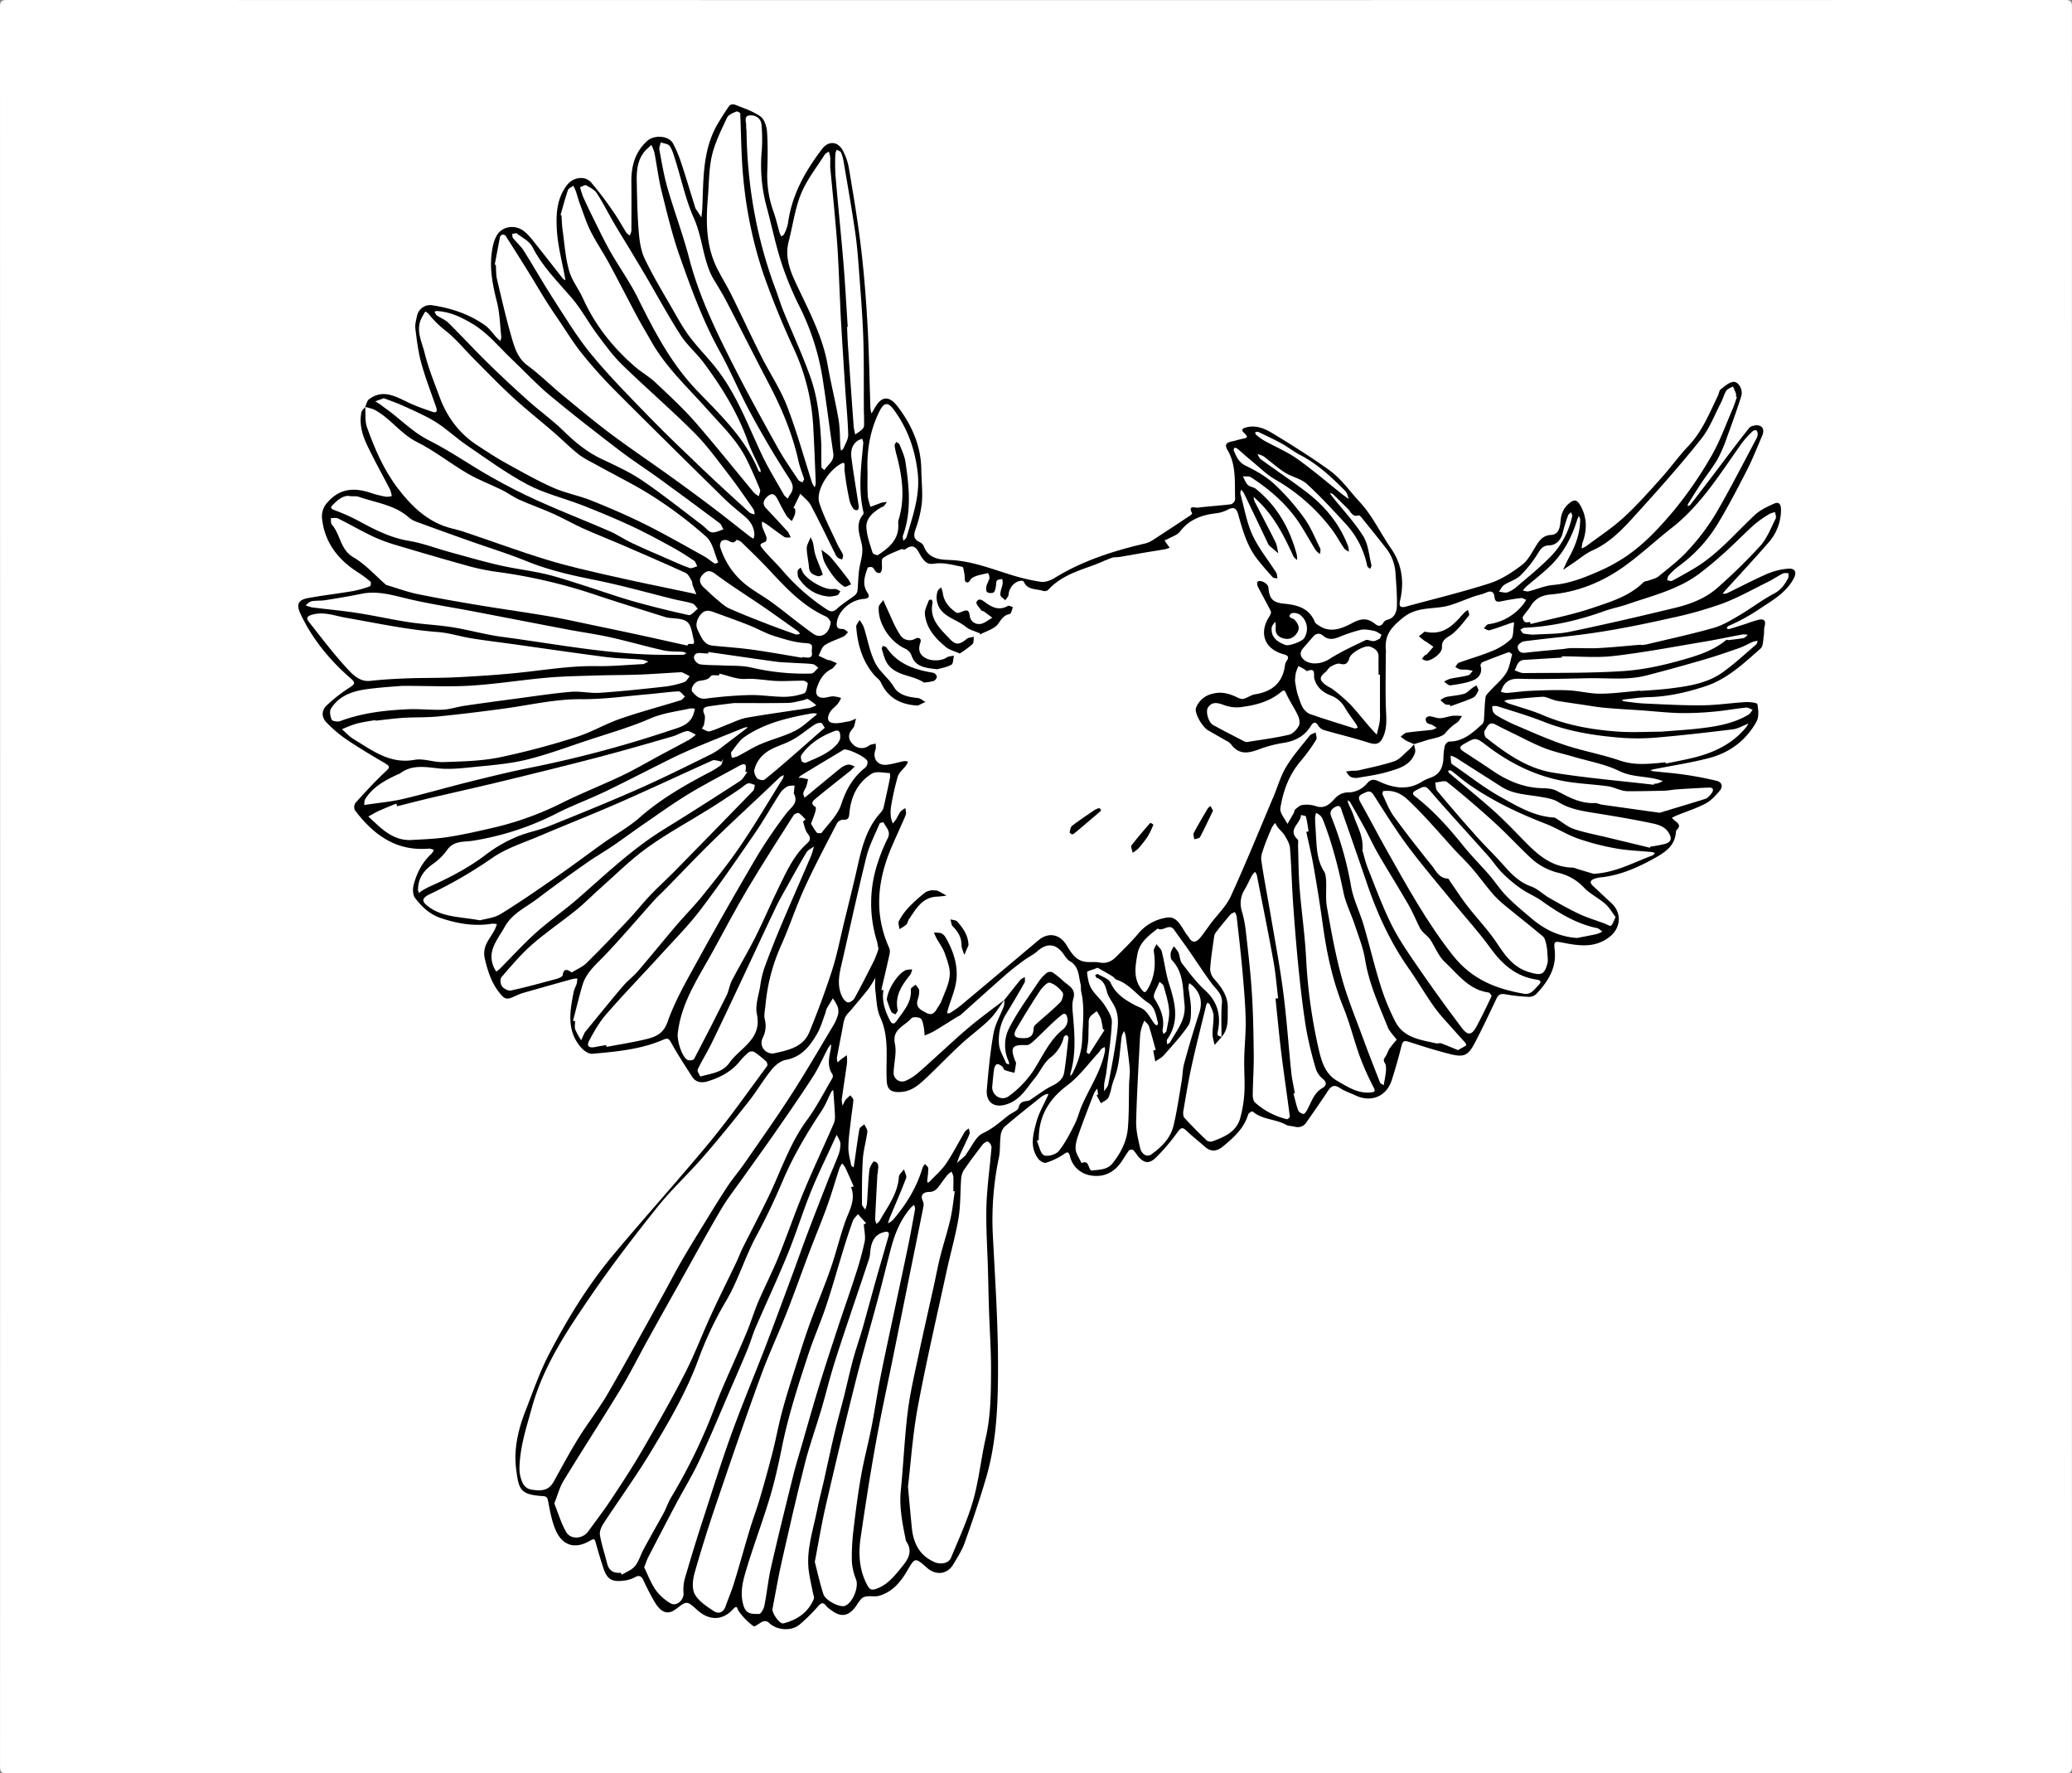<svg id="a56564c4-1c24-4590-9c79-5f014e61a758" data-name="Layer 1" xmlns="http://www.w3.org/2000/svg" viewBox="0 0 1176.4 1006.72"><rect x="0" y="0" width="1176.4" height="1006.72" fill="#808080" stroke="none"/><path d="M588.2,1006.64q-292.1,0-584.18.08c-3.28,0-4-.74-4-4Q.14,503.36,0,4C0,.74.74,0,4,0Q588.2.14,1172.38,0c3.28,0,4,.74,4,4q-.14,499.34,0,998.68c0,3.28-.74,4-4,4Q880.3,1006.59,588.2,1006.64Z" fill="#fff"/><path d="M207.33,231c.69-1.46,1-3.44,2.12-4.3,8.27-6.23,15.59-1.32,23.1,2.14,4.16,1.93,8.55,3.4,12.89,4.93,2.23.79,3-.12,2.24-2.42-2.88-8.36-6.11-16.62-8.46-25.13-1.76-6.36-2.56-13-3.38-19.59-.3-2.39.41-5,.95-7.4a7.62,7.62,0,0,1,8.85-5.89c10.65,1.63,20.69,5,29.57,11.2,2.64,1.83,4.53,4.74,6.79,7.13.63.67,1.34,1.27,2,1.9a6.86,6.86,0,0,0,.62-2.32c-.74-6.73-.88-13.63-2.55-20.13-2.6-10.15-4.47-20.19-2.39-30.6a21.14,21.14,0,0,1,2.59-7.23c3.18-5,10.54-5.93,15.48-1.84,3,2.47,5.3,5.74,7.75,8.79,4.77,6,9.41,12,14.14,18a4.72,4.72,0,0,0,1.35.82c-.07-.54-.13-1.07-.23-1.6-1.59-8.83-4-17.61-4.57-26.51s-.25-18.25,5.83-26c3.38-4.32,10-5.45,13.63-1.33a192,192,0,0,1,12.84,17c2.6,3.68,4.73,7.68,7.15,11.48a8.16,8.16,0,0,0,1.91,1.6,8.72,8.72,0,0,0,.92-2.6c.06-9.2.1-18.4,0-27.6s2-17.22,9.14-23.61c3.76-3.36,12-3,14.45,1.45a67.22,67.22,0,0,1,4.73,11.23c2.76,8.28,5.24,16.65,7.84,25a3.64,3.64,0,0,0,.3.82c1.09,1.66,2.19,3.31,3.29,5,.19-1.88.47-3.77.54-5.66.67-16.53.1-33.31,9.2-48.23,2-3.25,4-6.51,6.21-9.58.45-.63,2.24-.85,3.1-.5,4.95,2,10.22,3.68,14.5,6.71,2.23,1.57,3.5,5.63,3.72,8.67.52,7.55.37,15.15.14,22.72a60.65,60.65,0,0,0,3.55,22.7c1.42,4,2.34,8.12,3.53,12.17a11.2,11.2,0,0,0,.94,1.86c.53-.45,1.3-.78,1.54-1.35a23.85,23.85,0,0,0,2.19-6.06c2.13-16.14,9.78-29.75,19.45-42.36,3.43-4.48,8.51-4.36,11.41.47a33.77,33.77,0,0,1,3.93,11.68c2.5,14.89,5,29.81,6.77,44.8,1.71,14.44,2.82,29,3.63,43.49.87,15.64,1.09,31.31,1.62,47a14.77,14.77,0,0,0,.6,2.74c.45-.7.95-1.37,1.33-2.11,4-7.73,8.47-8.51,13.74-1.5,7.79,10.35,13,21.88,13.21,35.21.08,6.36.84,12.76.34,19.07a64.35,64.35,0,0,1-3.56,15c-1.08,3.22-1.45,5.55,2,7.29a5.18,5.18,0,0,1,2.58,2.27c2.47,7.1,8.74,7.83,14.56,8,12.19.43,23.26,4.81,34.63,8.32a115.16,115.16,0,0,0,17.24,4.08c2.44.35,5.51-.7,7.7-2.06,15.95-9.86,33.46-15.47,51.54-19.68a13.92,13.92,0,0,0,4.34-1.91c7.17-4.62,14.28-9.34,21.39-14.06.44-.29,1.11-1,1-1.19-2.67-4.87,1.88-3,3.28-3.2,6.29-.8,12.64-1.14,18.93-1.95a3.71,3.71,0,0,0,2.23-2.85c-.38-9.49.8-19.28-4.38-28-1.79-3-.48-4.17,2.41-4.75,1.86-.37,3.67-1,5.51-1.4,2.15-.52,5-.36,1.44-3.58-2.26-2.06.06-2.77,1.91-3.18,5.43-1.18,10.25,1,14.52,3.61,10.92,6.61,21.76,13.41,32.1,20.87,6.78,4.89,11.64,12,17.31,18.12,7.37,8,11.64,17.6,17.66,26.22,6.22,8.92,7.65,19.05,5.16,29.63-.76,3.24.07,4.31,3.37,3.41,15.83-4.34,31.82-8.16,47.43-13.18,6.62-2.13,12.86-6.22,18.46-10.48,3.51-2.67,5.65-7.23,8.13-11.11,2-3.16,4-5.65,8.31-5.89,4.48-.25,5.1-4.4,5.39-7.8.33-4,1.56-7.2,4.6-9.86s4.67-2.67,6.76,1.08c3.8,6.81,3.75,13.86,1.11,21.06a14,14,0,0,0-.43,3.2,16.12,16.12,0,0,0,2.55-1.31c7.12-5.33,14.65-10.22,21.19-16.2,7.57-6.91,14.39-14.67,21.27-22.3,5.35-5.93,10-12.52,15.47-18.28,7.93-8.29,12-18.66,16.87-28.67.57-1.18.65-2.86,1.55-3.56,2.21-1.73,4.68-4,7.21-4.25,3-.25,5.58,4.65,4.48,8.1-2.41,7.61-5.11,15.14-7.86,22.63a87.6,87.6,0,0,1-5.42,12.84c-2.7,4.77-6.2,9.07-9.25,13.65-2.65,4-5.16,8-7.7,12.09a3,3,0,0,0-.19,1.2c.46-.19,1.1-.24,1.36-.58q6.27-8.06,12.45-16.19c7-9.21,13.86-18.54,21.09-27.57,1-1.24,4-1.84,5.67-1.34,2.72.81,2.73,3.44,1.68,5.85-2.84,6.53-5.42,13.2-8.66,19.52-5.35,10.44-10.77,20.88-16.86,30.9a82.58,82.58,0,0,1-22.21,23.8,37.51,37.51,0,0,0-5.37,5.1c-.56.6-.55,1.73-.8,2.61.92.14,2.07.69,2.74.34,4.49-2.38,8.93-4.85,13.28-7.48,13.13-8,22.83-19.79,33.92-30.07,3-2.76,7-4.61,10.76-6.28,3.25-1.43,3.94,1,3.92,3.72a28.1,28.1,0,0,1-7.34,18.67c-8.08,9.29-16.5,18.29-24.77,27.42a15.8,15.8,0,0,0-1,1.32,6.73,6.73,0,0,0,2.32-.2c7.61-3.65,15.07-7.62,22.8-11a38.05,38.05,0,0,1,12.08-3c4-.29,5,2,3.11,5.63-4.57,8.48-12.7,12.67-20.31,17.84a108.22,108.22,0,0,1-16.93,9.13c-.39.18-.55.88-.82,1.34.52.12,1.11.45,1.55.32,3.34-1,6.66-2.08,10-3.15a59.5,59.5,0,0,1,6.64-2.12c3.28-.65,4.2.69,3.32,3.89-.42,1.56-.11,3.31-.39,4.93-.45,2.57-.25,6.09-1.84,7.5-9.59,8.47-19,17.44-31.55,21.51-10.33,3.36-20.9,5.84-31.89,6.09-4.63.1-9.25.83-13.87,1.29a8.66,8.66,0,0,0-1.47.4,4.08,4.08,0,0,0,1.34.72c3.85.46,7.71,1.06,11.59,1.23,11,.48,22,1.14,33,1,8.08-.07,16.15-1.34,24.24-1.8,2.34-.13,6.62.34,6.77,1.15.6,3.19,1,7.2-.47,9.86-5.94,10.85-15.44,17.82-27.33,20.85-10.24,2.62-20.74,4.22-31.12,6.28a16.91,16.91,0,0,0-1.8.55,7.42,7.42,0,0,0,1.58.55c6,.66,12.14,1.1,18.16,2s11.94,2,17.83,3.44c3.2.77,3.73,3.4,1.72,5.72-2.34,2.7-4.9,5.57-8,7.19-5.24,2.75-11,4.57-16.49,6.81-.89.36-1.73.84-2.59,1.26a14,14,0,0,0,1.77,1.76c2,1.41,3.42,2.85.95,5.1a2,2,0,0,0-.45,1.21c-.53,8.24-6.67,11.84-12.83,15.25-9.49,5.24-19.35,9.51-30.32,10.56a13.47,13.47,0,0,0-2.56.56c-2.81.85-3.72,2.14-1.15,4.47,3.42,3.1,6.7,6.34,10.12,9.43,6.18,5.58,5.56,14.2-.91,19.26-8.07,6.31-16.89,5.18-25.84,3.44-5.55-1.07-5.91-1.2-5.33,4.09,1.11,10.3-3.9,17.86-10.36,24.83a6.09,6.09,0,0,1-4.2,1.7,98.71,98.71,0,0,1-13.41-1.45c-2.66-.5-4,.09-5.12,2.51-4,8.4-7.92,16.8-12.23,25-3.81,7.27-6.13,8.4-14,6.44s-15.64-4.43-23.37-6.94c-2.52-.82-3.56-.66-4.26,2.14-1.65,6.61-3.5,13.18-5.6,19.66-3,9.21-11.64,12.76-20.44,8.64-3-1.42-6.3-2.44-9-4.27-3.49-2.32-5.09-.83-7,2-3.85,5.93-7.94,11.72-12,17.53-1.7,2.46-4,3.15-6.9,2.41-1.55-.4-3.34-.3-4.67-1.05-6-3.37-13.55-2.81-19-7.62a3.93,3.93,0,0,0-2.46,1.7c-2.35,8-8.27,13.21-14.35,18.25-3.32,2.75-6.72,3.26-10.21.16s-7.12-5.88-10.44-9.07c-2.11-2-3-2.06-4.92.49a115.54,115.54,0,0,1-12.34,14.59c-4.14,4-7,3.39-10.64-1.07a21.15,21.15,0,0,0-2.39-3.09,2.39,2.39,0,0,0-2.36.2c-1.66,2.19-3,4.61-4.6,6.86-4.18,5.92-10.1,8.56-17.08,7.37a14.29,14.29,0,0,1-11.87-10.89c-.89-3.26-1.86-2.23-3.93-.88a37.94,37.94,0,0,1-9.73,4.57c-1.16.35-3.47-1.07-4.39-2.31-4.94-6.68-2.85-14-.95-21,1.39-5.06,4.18-9.74,6.34-14.58.16-.36.3-.73.45-1.09a3,3,0,0,0-1.23,0,14.76,14.76,0,0,0-3,1.67c-6.92,5.55-13.88,11-20.6,16.81a8.51,8.51,0,0,0-2.32,5.08c-.55,4.16-.14,8.47-1,12.55a171.33,171.33,0,0,0-3.48,42.81c1.24,24.38,2.89,48.78,3,73.18.06,22.08-.5,44.34-6.79,65.82-3.65,12.42-7.84,24.69-12.17,36.9-1.49,4.19-4,8-6.3,11.91-3.26,5.67-9.37,6.72-14.55,2.64-.23-.18-.43-.39-.65-.58-6.65-5.8-6.67-5.81-11.1,1.8-3.76,6.47-8.42,12-15.87,14.2-2.05.61-4.41.12-6.61.33a5.86,5.86,0,0,0-3.3,1.09,26.2,26.2,0,0,0-3.1,4.2c-4.37,6.21-8.77,6.89-14.68,2.25a11.55,11.55,0,0,1-2.35-2c-1.94-2.62-3.1-1.74-4.94.39a97.66,97.66,0,0,1-10.26,10.08c-4.8,4.09-13.47,3.22-17.66-1.28a3.42,3.42,0,0,0-3-.51c-2,.76-4.74,3.28-5.47,2.75a37.27,37.27,0,0,1-8.28-8.35c-1.26-1.76-.76-4.17-3.62-1.07-5.84,6.31-13.44,6.21-20,.28-5.94-5.38-5.94-5.38-12-.72-4.78,3.66-8.67,2.35-12.57-4.45-2.17-3.79-4.18-7.68-6-11.64-1.15-2.48-2.33-3.27-5-1.8a17.61,17.61,0,0,1-6.22,1.87c-6.91.86-9.51-.82-11.66-7.38q-2.28-7-4.25-14.12c-.54-1.95-.84-2.6-3.06-1.28-8.68,5.19-16,3-19.86-6.29-2.09-5-3.08-10.55-4.1-15.93-.41-2.12-.8-2.88-3.07-3-12.76-.85-13.62-3.58-15.1-15.3-1.43-11.22,1.08-22.28,5.2-32.81,4.24-10.82,8-21.93,13.33-32.21,10.46-20.18,22.35-39.6,37-57.08,17.92-21.42,36.68-42.13,54.46-63.66,11.46-13.89,21.81-28.69,32.55-43.16.35-.47-.08-2.06-.65-2.58a53.65,53.65,0,0,0-6.71-5.34,3.37,3.37,0,0,0-3.13.16,36.94,36.94,0,0,0-5.19,5.27c-4.82,5.88-11.25,9.18-18.3,11.3-3.14.94-6.54.61-8.6-2.59-4.05-6.32-8.2-12.6-11.82-19.17-1.26-2.29-1.89-3.09-4.43-2-12.89,5.62-26.72,6.84-40.48,8.07-1.91.18-4.52-1.56-6-3.16-8.79-9.59-6.78-20.88-4.53-32.12.31-1.54,1.21-3,1.67-4.49a16,16,0,0,0,.35-3,21.14,21.14,0,0,0-2.89.37q-13.67,3.8-27.29,7.68A27.42,27.42,0,0,0,293.5,565c-6,2.87-6.87,2.79-10.82-2.58s-5.76-11.37-7.36-17.89c-1.89-7.69,3.18-11.74,5.77-17.2.41-.88.71-1.82,1.05-2.73a13.11,13.11,0,0,0-2.91-.19c-9.89,1.58-19.26,0-28.75-3.15-6.57-2.17-10.92-6.44-14.79-11.43-1.3-1.68-1.47-5-.89-7.27,1.74-6.84,4.88-13.07,10.24-17.94a7.92,7.92,0,0,0,1.24-2.1,7.74,7.74,0,0,0-2.62-.78c-18.69,1.7-31.6-7.83-42.16-21.76a4.38,4.38,0,0,1,.3-4.16c5.42-6,10.89-12,16.79-17.53,2.37-2.23,3.47-3,0-5-7.65-4.46-15.24-9-22.59-14a75.7,75.7,0,0,1-10.49-9c-3.12-3.06-3-7-.09-9.77a88.88,88.88,0,0,1,13.29-10.35c3.07-2,3-2.76.32-5.11-11.86-10.34-21.74-22.3-28.45-36.66-2.47-5.31-1.32-7.88,4.52-8.92,8.44-1.52,17-2.51,25.42-3.95a62.52,62.52,0,0,0,9.61-2.73,2.94,2.94,0,0,0,.28-2.54,62.28,62.28,0,0,0-7-5.21c-11.55-7.33-19.3-17.24-20.61-31.21a11.49,11.49,0,0,1,2.19-7.5c6.68-8.43,14.75-10.2,25.76-6.44a60.49,60.49,0,0,0,8.44,2.09,10.63,10.63,0,0,0,3.26-.38,16.58,16.58,0,0,0-.94-3.57c-4.37-8.51-9.07-16.86-13.16-25.51-2.73-5.75-4.46-12-3.15-18.48.22-1.12,1.42-2,2.16-3.05a5.92,5.92,0,0,1,2.05,3.71c2.69,16.78,10.42,31.42,20.85,44.4,7.55,9.41,16.91,16.87,29.53,19.6,11.07,2.4,21.46,7.3,32.23,10.85,13.93,4.6,27.79,9.55,42.13,12.57,8.74,1.83,17.58,3.42,26.4,5,9.17,1.61,18.2,3.78,27.17,6.24,1,.25,2.1,1,2.88.24s.07-2.21-.2-3.29c-.6-2.41-2.63-3.33-4.67-4.2-16.2-6.89-32-14.8-48.55-20.75-4.76-1.71-8.56-4.92-13-7.13a111.13,111.13,0,0,0-20.83-7.67c-3.52-1-6.65-3.08-9.6-5.05-7.34-4.9-15.5-7.94-23.49-11.36a64.44,64.44,0,0,1-12.41-7.24c-8.35-6.08-16.71-12.06-26.38-16-2.16-.87-3.75-2.79-5.34-4.45C220.48,240.5,213.35,236.42,207.33,231Z"/><path d="M500.38,562c1.59-6.87,3.23-13.73,4.73-20.62a5.75,5.75,0,0,0-.31-3.36c-8.83-19.59-6.55-38.83,1.72-57.88,2.54-5.87,5.29-11.66,7.74-17.56.43-1.06-.14-2.53-.24-3.81a12.13,12.13,0,0,0-2.81,2,34.83,34.83,0,0,0-2.1,3.8c-.64,1-1.45,2-2.18,2.91a16.44,16.44,0,0,1-1.13-3.64,23.4,23.4,0,0,1,.12-6.09,155.12,155.12,0,0,1,3.79-16.86c.75-2.39,3.16-4.26,4.76-6.41a14.91,14.91,0,0,0,1.12-2.09,6.9,6.9,0,0,0-2.25-.31c-3.28.64-6.49,1.68-9.79,2.06-5.35.62-8.36-3.62-6.48-8.57.38-1,.09-2.3.11-3.46-1.27.37-2.77.42-3.78,1.16a6.86,6.86,0,0,1-9.32-.92c-2.29-2.31-2.79-5.05-.67-7.87a8.92,8.92,0,0,0,1.5-2.14,44.46,44.46,0,0,0,1.07-4.49,15.87,15.87,0,0,1-3.82,1.63c-3.33.51-6.94,1.61-10,.81s-2.12-4.14-.71-6.31c1.09-1.67,2.89-2.86,4.2-4.41a20.61,20.61,0,0,0,1.9-3.34,20.67,20.67,0,0,0-4.44-.93c-1.85,0-3.69.76-5.54.82-3.58.11-4.79-2.24-3.91-5.19,1.41-4.66,3.74-8.8,8.45-11.15,1.25-.63,2.05-2.14,3.07-3.25-1.23-.53-2.44-1.1-3.68-1.58-.54-.21-1.19-.14-1.71-.36-1.7-.74-3.37-1.56-5.06-2.35,1.16-2.06,1.83-4.87,3.59-6,3.22-2.13,7.11-3.22,10.63-4.93,1-.49,1.71-1.62,2.55-2.45-1-.64-2.06-1.86-3-1.8-3.68.22-3.71-1.83-3.25-4.44,1.07-6.08,7.85-12.06,15.1-12.61,3.49-.27,3.37-1.73,2-3.82-3-4.72-1.31-9.27.25-13.81.14-.4,2-.7,2.67-.32.92.54,1.33,1.9,2.19,2.64a2.55,2.55,0,0,0,2.24.51c.56-.31.87-1.39,1-2.17.24-2.13-.5-5.38.61-6.2,3.05-2.25,6.84-3.52,10.38-5.05.58-.25,1.69.47,2.11.15,6.26-4.71,7.38,1.58,9.67,4.67,1.93,2.6,3.17,4,7.24,3.34,5-.77,10.47.85,15.66,1.83.65.13.9,2.69,1.2,4.14s-.09,3.89.74,4.4c2,1.21,2.39-1.42,3.5-2.14,2.6-1.67,6-2.08,9.14-2.85a5.38,5.38,0,0,1,.84,2.76c-.34,1.66-1.4,3.17-1.77,4.83-.24,1.06-.15,2.85.48,3.27a4.1,4.1,0,0,0,3.61.15c.79-.45,1-2.07,1.27-3.22s0-2.63.64-3.51c.48-.68,1.95-.65,3-.94a10,10,0,0,1,.25,2.7c-.38,2.12-1.38,4.21-1.31,6.29,0,1.06,1.81,2.08,2.81,3.11.65-1.08,1.79-2.14,1.87-3.26.28-4,3.75-7.86,7.47-7.8.39,0,1,.18,1.12.44,2.13,5.05,7.23,4,11.13,5.34a3.11,3.11,0,0,0,2.71-.59c6.64-7.28,15.52-10.4,24.44-13.53,3.95-1.38,7.72-3.24,11.66-4.67,1.4-.51,3.06-.29,4.58-.54,4.38-.72,8.74-1.53,13.11-2.28,4.07-.69,8.16-1.31,12.23-2a23.52,23.52,0,0,0,3-.92c-.54-.76-1.08-1.51-1.61-2.28l-1.33-1.92a17.44,17.44,0,0,0,1.89-.78c2.33-1.33,5.34-2.18,6.85-4.15,5.18-6.79,12.16-9.44,20.23-10.4a19.24,19.24,0,0,0,6.59-1.9C700,287.73,701.9,288,703,292c2.52,9,5,18,10.89,25.51,2.76,3.53,5.72,6.91,8.74,10.22.51.56,1.78.42,2.7.61-.26-1.13-.23-2.43-.82-3.36-4.48-7.09-9.94-13.71-13.41-21.26-3.34-7.31-4.7-15.53-6.84-23.38-.19-.7.25-1.58.4-2.37a10.63,10.63,0,0,1,1.53,1.93q7,14.46,13.84,28.94a3,3,0,0,0,.76,1c1.66,1.46,3.35,2.88,5,4.31-.54-2.18-.72-4.54-1.68-6.51-3.79-7.68-7.85-15.24-11.75-22.88a11.54,11.54,0,0,1-.64-2.74l1.8,1.68c9.62,8.89,15.41,20.24,20.73,31.92.42.93,1.44,1.58,2.18,2.35a13.65,13.65,0,0,0-.14-2.94c-3.91-14.87-11.14-27.72-23.24-37.49-1.3-1.06-3.45-1.13-4.62-2.27s-1.89-3.22-2.79-4.88c1.56.16,3.45-.19,4.62.57,11.19,7.24,21.06,15.92,28.27,27.29,2.95,4.67,5.63,9.51,8.55,14.2a10.32,10.32,0,0,0,2.44,2.06c0-1.09.42-2.37,0-3.24-2.89-5.84-5.33-12.05-9.12-17.26a129.91,129.91,0,0,0-16.86-19.18c-4.69-4.32-10.52-7.66-16.31-10.45-4-1.93-5.25-5.14-6.72-8.58-.17-.4,0-1.35.31-1.46a1.86,1.86,0,0,1,1.59.27c2.95,2.47,5.79,5.07,8.76,7.51,4.12,3.4,8,7.27,12.57,9.93A106.57,106.57,0,0,1,756.5,301c2.41,3.25,4.31,6.88,6.6,10.24.6.87,1.78,1.35,2.69,2a12.7,12.7,0,0,0-.36-3.06c-4.86-12.89-13.34-23.06-24.2-31.25-8.33-6.28-17-12.1-25.44-18.23-.87-.63-1.26-1.92-1.87-2.91a12.49,12.49,0,0,1,3.39,1.2c4.08,3,7.85,6.51,12.11,9.22,4,2.53,9.23,3.48,12.61,6.57,7.89,7.21,15.13,15.15,22.37,23a49.53,49.53,0,0,1,11.84,23.46c.15.67,1.08,1.17,1.64,1.75.28-.72.92-1.53.77-2.15-1.39-5.57-1.76-11.84-4.68-16.49-5.11-8.12-11.83-15.23-17.85-22.78a15,15,0,0,1-1-1.73,5.79,5.79,0,0,1,1.78.8c2.83,2.71,5.57,5.5,8.38,8.23,1.73,1.67,2.55,4.86,6.08,3.7.34-.11,1,.47,1.39.89,4.87,6,9.75,12.06,14.52,18.18a25.77,25.77,0,0,1,5.08,14.39c.4,5.9.91,11.82.76,17.72-.08,3.66-1.3,7.24-5.81,8.19a3.69,3.69,0,0,0-1.93,1.67c-1.4,2.2-2.94,1.95-4.71.53-3.91-3.12-7.38-3.3-12.27-.75-5.92,3.09-12.73,6.47-19.71,1.66-.81-.56-1.86-1.15-2.19-2-3.17-7.83-9.9-9.6-17.26-10.32-6.53-.63-8.57-2.67-9.07-9.22-.16-2.18-4.52-4.62-6.13-3.27-.45.38-.24,2.07.18,2.9,2.39,4.67,5,9.22,7.33,13.93.34.69-.36,2.13-.92,3-6,9.35-2.66,18.4,8.06,21.33,2.43.67,3.43,1.35,1.89,3.75a6.18,6.18,0,0,0-1,2.42c-1.26,10-7.26,15.07-17,16.59-2.28.36-4.33,2-6.61,2.59-1,.28-2.46-.32-3.54-.85-4.7-2.3-9.27-3.51-14.68-1.88a12.87,12.87,0,0,0-8.67,7.75c-1.16,2.74,3.38,10.77,6.75,12.77s6.83,3.89,10.22,5.88a8.79,8.79,0,0,1,2.81,2c4.76,6.6,10.51,5.08,16.81,2.65a71.42,71.42,0,0,1,13.52-3.41c6.38-1.09,11.51-3.83,15-9.42,1.35-2.18,2.65-3.07,4.37-.13a6.11,6.11,0,0,0,3.35,2.4c8.26,2.41,16.65,4.37,24.82,7,4.76,1.55,6.9.91,8.8-3.69,1.71-4.18,1.69-8.25,1.48-12.71-.55-11.26-.21-22.57-.21-33.86a16.71,16.71,0,0,0,.09-1.73c-1-9,3-13.43,9.77-18.91,8.4-6.82,18.2-4.29,27-7.14,4.32-1.39,8.51-3.19,12.8-4.72,2.47-.87,5.1-1.34,7.48-2.4,2.89-1.28,4.33-.13,4.58,2.52.31,3.2,2,2.85,4.28,2.4,3.55-.72,7.14-1.34,10.74-1.76,1-.11,2,.68,3,1.06-.54.81-1,1.66-1.63,2.42a30.18,30.18,0,0,1-19.85,11.37c-1,.13-1.74,1.53-2.61,2.34,1.12.4,2.39,1.35,3.32,1.09,4-1.14,7.9-2.63,11.83-4,.65-.22,1.32-.37,2-.55a17,17,0,0,1-.11,2c-.46,2.62-.09,6.14-1.65,7.65a34.93,34.93,0,0,1-10.78,6.73c-6.09,2.55-12.5,4.32-18.71,6.58-.86.32-1.38,1.56-2.06,2.37A10.31,10.31,0,0,0,828.9,380c1.27.24,2.61.06,3.9.19s2.27.41,3.41.62c-.88.89-1.63,2.31-2.68,2.58-3.32.86-6.78,1.2-10.14,1.94a17,17,0,0,0-3.54,1.66c1.22.74,2.56,2.23,3.65,2.08,4.39-.63,8.92-1.24,13-2.91,3-1.25,5.37-4.08,4.08-8.19a2.28,2.28,0,0,1,1-2q7.43-3,15-5.73c.45-.16,2,1.12,1.92,1.42-1,3.58-1.51,7.52-3.44,10.54-2.37,3.72-6,6.63-9,9.95-1,1.13-2.46,2.37-2.64,3.71-.56,4.3-.58,8.68-.92,13a3.65,3.65,0,0,1-1,2.28c-5.37,4.84-10.68,9.8-18.66,9.84-.87,0-2.24,1.38-2.5,2.35a32.27,32.27,0,0,0-.81,6.88c-.2,5.44-2.08,9.6-7.69,11.41a22.52,22.52,0,0,0-4.72,2.27c-8.26,5.07-16.44,3.33-24.5-.4-2.64-1.22-4.39-1.17-6.43,1.21a14.31,14.31,0,0,1-11.49,5.16,10.1,10.1,0,0,0-6.56,3.19c-3.23,3.46-6.06,6.46-11.46,4.46a16.26,16.26,0,0,0-7.36-.49c-1.42.17-2.77,1.53-4,2.55-.48.4-.43,1.38-.78,2-1.16,2.08-2.39,4.12-3.59,6.18-1.44-3-4.46-6.26-4-9,1.56-9.79,4.92-19,11.64-26.81a102.67,102.67,0,0,0,8.68-12c.6-.94-.14-2.75-.26-4.15-1.15.59-2.66.89-3.39,1.82-4.61,5.79-9.57,11.4-13.37,17.7-3.15,5.22-4.83,11.33-7.23,17-8,18.88-15.71,37.9-24.24,56.54-2.6,5.66-7.5,10.27-11.33,15.38-2.08,2.78-4,5.74-6.23,8.35-2,2.32-4.33,3.06-6.21-.39a19.44,19.44,0,0,0-1.33-1.73c-2.88-4.14-5.24-10.36-10.83-9.59a26.11,26.11,0,0,0-16.68,9.22c-3.87,4.68-8.31,8.89-12.59,13.21-2.57,2.59-5.56,3.88-9.41,3.1-2.37-.47-4.9-.1-7.35-.31-6-.54-8.58-5.15-11.34-9.62-3.9-6.3-10.29-7.37-15.89-2.68-14.67,12.29-29.28,24.65-44,36.93a69.22,69.22,0,0,1-6.38,4.45c-.35.23-1,0-1.49,0,.15-.69.27-1.39.47-2.07,1.69-5.82,4.37-11.56,4.88-17.49.71-8.3-2-16.27-6.27-23.52a5.55,5.55,0,0,0-2.53-2.32,14.75,14.75,0,0,0-4-.31c.47,1,.87,2.13,1.42,3.13,1.59,2.91,3.69,5.64,4.76,8.72,1.42,4.09,3.15,8.56,2.75,12.66-.5,5-3,9.81-4.81,14.66a24.58,24.58,0,0,1-2,3.33c-1.43,2.56-3,4.91-6.43,3.06-3-1.6-6.33-3-4.92-7.57a13.93,13.93,0,0,0,.84-5.14c-.1-1.15-1.3-2.21-2-3.31-1,.88-2.83,1.84-2.76,2.63.63,7.35-4.06,12.19-7.75,17.54-1.63,2.37-2.83,2.66-4.28-.21-2.68-5.31-4.5-10.76-3.5-16.84Z" fill="#fff"/><path d="M294.92,833.58c.31-12.56,4-23.29,7-34.25,6.56-24,20.18-44.12,33.87-64.13,11.77-17.2,24.52-33.76,37.53-50.05,8-10,17.47-18.68,25.85-28.32,8.85-10.18,17.34-20.68,25.7-31.27,4.66-5.89,8.48-12.44,13.18-18.29,2-2.46,5.05-5,8-5.55,9.12-1.64,13.93-8,18-15.11,2.05-3.6,3.15-7.75,4.64-11.67a17,17,0,0,1,.55-2.1c1.15-2.07,2.41-4.07,3.63-6.09a26.54,26.54,0,0,1,2.74,4.81,8.36,8.36,0,0,1,.14,4.65,26.78,26.78,0,0,1-2.81,6.25c-7.89,13.15-15.58,26.43-23.89,39.31-8.47,13.13-17.53,25.88-26.42,38.73-3.14,4.53-6.76,8.71-9.78,13.31-5.08,7.74-9.89,15.66-14.74,23.55-3.85,6.26-7.7,12.52-11.36,18.89-3.41,5.92-6.53,12-9.85,18-10.51,18.93-20.85,38-31.7,56.71-5.08,8.78-11.42,16.82-16.76,25.45-5,8-9.41,16.37-14,24.6-2.51,4.48-5.78,5.81-12.7,4.64-4.31-.72-5.5-4.32-6.39-7.89A22.08,22.08,0,0,1,294.92,833.58Z" fill="#fff"/><path d="M515.52,844c1.58-13.35,2.64-29.49,5.58-45.29,4.8-25.82,10.78-51.42,16.35-77.09,2.18-10.06,5.07-20,6.76-30.13,1.23-7.37.93-15,1.51-22.47a10.54,10.54,0,0,1,1.69-5c3.36-4.88,6.92-9.63,10.54-14.32.67-.85,2.42-1.89,3-1.58a4.17,4.17,0,0,1,2,3.15c-.89,11.15-2.56,22.26-2.89,33.41-.35,11.9.52,23.82.85,35.73.21,7.84.36,15.69.62,23.53.37,11.43,1.21,22.86,1.15,34.29-.06,12.72-.15,25.46-3,38-2.71,11.84-3.88,24.08-7.21,35.72-3.17,11.11-8.12,21.73-12.56,32.45-1.4,3.35-6.12,3.85-9.46,2.36-8.63-3.83-11.91-10.93-12.78-19.65C517,860.36,516.39,853.55,515.52,844Z" fill="#fff"/><path d="M314.72,853.52c1.93-4.87,3-9.19,5.2-12.8,10.68-17.5,21.85-34.7,32.49-52.22,5.49-9.06,10.21-18.58,15.35-27.85q8.55-15.43,17.22-30.81c8.09-14.44,16-29,24.39-43.24,3.66-6.25,8.21-12,12.41-17.91,6.18-8.74,12.5-17.4,18.6-26.2,7.2-10.39,14.41-20.76,21.25-31.39,3.27-5.09,5.67-10.74,8.52-16.12a14.55,14.55,0,0,1,1.72-2.16,17.17,17.17,0,0,1-.15,2.49c-1,5-2.28,10,1,14.74a2.73,2.73,0,0,1-.31,2.31c-4.65,7.87-8.8,16.11-14.2,23.43-9.83,13.32-14.81,28.92-21.87,43.55-4.71,9.78-9.81,19.38-14.67,29.09-1.29,2.57-2.24,5.31-3.49,7.9-4.75,9.94-9.69,19.78-14.29,29.78-5.15,11.21-9.49,22.81-15.12,33.76-7.68,15-16.06,29.56-24.51,44.1-5.51,9.46-11.55,18.63-17.6,27.77-4,6-8.44,11.75-12.67,17.62-3.12,4.34-10,4.87-12.57.3C318.52,864.61,316.87,858.87,314.72,853.52Z" fill="#fff"/><path d="M570.24,567.65a12.87,12.87,0,0,1-.3,3.6c-1.93,5.14-4.91,10.06-5.85,15.35-1.87,10.49-2.86,21.15-3.8,31.78-.7,8,4.89,11.18,12.5,8.08,7-2.84,10.37-9.06,14.73-14.38,3.11-3.79,5.13-8.78,8.85-11.68A20.75,20.75,0,0,0,604,588.71c.14-.52,1.06-.82,1.61-1.22.36.56,1.09,1.16,1,1.67-.7,6.48-1.37,13-2.36,19.42-.59,3.89-3.24,6.06-6.82,7.79-4.12,2-7.8,4.9-11.67,7.42-.36.23-.63.65-1,.81-2.35.94-5.5-.1-6.39,4.11-.39,1.85-3.93,3-5.94,4.57-4.59,3.63-8.79,7.47-14.4,10.06-4.06,1.87-6.33,7.66-9.38,11.71-.17.23-.16.61-.36.79-1.66,1.48-3.36,2.94-5,4.41.69-1.82,1.28-3.67,2.08-5.43,1.66-3.67,3.53-7.25,5.07-11,.37-.88-.22-2.15-.37-3.24-.79.64-1.84,1.13-2.33,2-3.56,6-6.69,12.25-10.59,18-2.58,3.79-6.21,6.88-9.4,10.26a3.54,3.54,0,0,1-1.14.54,8.66,8.66,0,0,1-.15-1.6,51.18,51.18,0,0,0,.6-6.49c0-.86-1.22-1.68-1.88-2.52a9.48,9.48,0,0,0-1.43,2.27c-3.32,11.18-9.29,20.84-16.85,29.59a13.09,13.09,0,0,1-2.77,1.88c.37-1.14.68-2.31,1.14-3.41,3.08-7.43,6.34-14.79,9.18-22.31.49-1.3-.76-3.27-1.2-4.94-1,1.39-2.8,2.73-2.89,4.18-.63,9.68-6.42,17-10.89,24.93a9.71,9.71,0,0,1-1.79,1.84,8.27,8.27,0,0,1-.82-2.59c.37-8.49.84-17,1.29-25.46,0-.43.28-.86.27-1.28-.05-2.33,1.25-5.35-2.13-6.14-.53-.12-2.5,3.06-2.69,4.84-.71,6.33-.89,12.72-1.37,19.08a16.22,16.22,0,0,1-1,3.43c-.64-1-1.84-2.09-1.84-3.13,0-8.55-.05-17.11.51-25.63.34-5.16,1.91-10.23,2.54-15.38.17-1.34-1.09-2.85-1.7-4.28-1,.91-2.62,1.7-2.8,2.75-1.18,6.68-2,13.41-3,20.12l-.24,1.63c-.5-.41-1.35-.76-1.44-1.24-.65-3.42-1.65-6.88-1.58-10.31.1-5.35.92-10.68,1.51-16,.4-3.57,1.07-7.12,1.31-10.7.06-.85-1.09-1.78-1.69-2.68a19.44,19.44,0,0,0-2.76,2.59,18.42,18.42,0,0,0-1.63,3.3,13.72,13.72,0,0,1-.51-3.69c.95-6.88,2.08-13.74,3-20.62a24.91,24.91,0,0,0-.14-4.39c-1.15.85-2.33,1.67-3.46,2.55-.61.47-1.15,1-1.72,1.55a7.71,7.71,0,0,1-.45-2.48c.94-5.28,2-10.54,3-15.79.49-2.43.72-5,1.71-7.21.83-1.87,2.59-3.33,3.95-5,3.17-3.84,6.44-7.62,9.49-11.55A64.39,64.39,0,0,0,497,555a44.94,44.94,0,0,0-.07,6.76c.72,5.29.69,11,2.83,15.7,4.4,9.62,3.65,19.48,3.56,29.44,0,2.44,0,4.9.19,7.33.38,5.09,3.5,6.16,8.82,5.6,5.73-.61,9.77-4.35,13.68-8,6.63-6.26,12.93-12.86,19.62-19.05,5.21-4.82,11.07-9,16.13-13.94,3.31-3.26,5.72-7.45,8.53-11.22Z" fill="#fff"/><path d="M352.48,892.86c-4.07.36-6.76-1.16-7.79-5.31-1.33-5.37-3.13-10.65-4.06-16.08-.35-2,.74-4.62,1.94-6.46,8.91-13.63,18.51-26.84,26.92-40.76,10.21-16.89,20.21-33.91,27.07-52.64a200.09,200.09,0,0,1,15.64-33c7-11.84,10.75-25,17.25-37,5.46-10.08,10.38-20.49,14.83-31,6-14.16,13.74-27.23,22.2-40,2.24-3.37,3.7-7.25,5.55-10.88a5.46,5.46,0,0,1,1-1c0,.43.13.86.16,1.29.3,4.35.67,8.7.84,13.06a11.06,11.06,0,0,1-.62,4.7c-5.66,13-11.7,25.76-17.13,38.82-5.07,12.2-9.34,24.73-14.33,37-3.5,8.59-7.77,16.87-11.43,25.41-2.4,5.61-4.13,11.5-6.48,17.12-3.87,9.25-8,18.37-12,27.57-2,4.65-4.05,9.3-5.79,14.06a317.17,317.17,0,0,1-25.28,52.44c-1.69,2.86-2.73,6.1-4.3,9C372.92,866,369,872.8,365.33,879.7c-1.67,3.1-2.63,6.71-4.81,9.37-1.79,2.18-4.9,3.29-7.43,4.88Z" fill="#fff"/><path d="M207.33,231c1.91.59,4,.88,5.68,1.82,8.78,4.82,14.48,13.49,23.71,18.11,10.06,5,19,12.22,28.78,17.91,6.23,3.63,13.09,6.17,19.58,9.37,3.36,1.66,6.42,4,9.83,5.51,6.33,2.82,12.89,5.11,19.21,7.94,5.67,2.54,11.08,5.67,16.74,8.23,7,3.17,14.2,6,21.27,9,12.43,5.37,24.86,10.74,37.17,16.35,1.5.69,2.4,2.84,3.39,4.44.42.69.25,1.72.55,2.53.65,1.73,1.42,3.42,2.15,5.13-1.94-.42-3.88-.86-5.82-1.27-14.31-3-28.65-5.91-42.91-9.17-12.09-2.76-24.23-5.45-36.07-9.09-16-4.89-31.63-10.69-47.46-16-3.72-1.25-7.65-1.88-11.31-3.26-11.1-4.2-19.1-12.32-26.09-21.51-7.89-10.38-13-22.27-17.35-34.41-1.28-3.55-.74-7.75-1-11.66Z" fill="#fff"/><path d="M241.45,176.82a10.62,10.62,0,0,1,1.86,1.3,53.31,53.31,0,0,0,9.27,9.3c6.11,4.69,11.06,10.9,16.56,16.4,7.16,7.17,14.17,14.51,21.63,21.35,7.79,7.14,16.08,13.72,24.08,20.64,4.6,4,8.86,8.34,13.63,12.08,3.15,2.47,6.9,4.2,10.43,6.16,10.75,6,21.89,11.35,32.19,18A241.29,241.29,0,0,1,401,304.72c3.68,3.3,4.64,9.64,6.84,14.59-.71.22-1.66.84-2.08.59-2.11-1.27-4-3-6.12-4.16-11-6.09-21.94-12.39-33.21-18-10-5-20.25-9.4-30.61-13.56-7.11-2.85-14.84-4.24-21.83-7.35-9.21-4.1-18-9.08-26.87-14-5.57-3.09-10.92-6.61-16.25-10.12C260.56,246,253.65,236.51,249.45,225c-3-8.16-6.32-16.26-8.37-24.66-1.53-6.25-5.07-12.61-1.91-19.42C239.8,179.59,240.62,178.31,241.45,176.82Z" fill="#fff"/><path d="M483.19,673.92c2.9,7.53-1.25,13.6-3.5,20.15-3,8.74-5.18,17.75-8.22,26.46-3.53,10.13-7.72,20-11.39,30.09-2.63,7.23-5,14.58-7.28,21.91-2.94,9.3-6,18.59-8.53,28-2.18,7.94-3.62,16.08-5.66,24.06-2.23,8.75-4.66,17.45-7.2,26.11-1.76,6-4,11.83-5.78,17.81-3,10-5.78,20.12-8.85,30.13-1.38,4.53-3.3,8.89-4.86,13.37-1.21,3.48-4.06,4.31-6.55,2.68-4-2.65-8.6-5.58-10.85-9.56-1.76-3.11-1.25-8.26-.18-12.06,3.79-13.41,8-26.7,12.5-39.9,8.13-24,16.33-47.91,25-71.69,4.45-12.29,10.05-24.16,14.84-36.33,4.42-11.22,8.41-22.6,12.68-33.88,3.34-8.82,7-17.52,10.2-26.39,2.61-7.23,4.73-14.63,7.13-21.93a13,13,0,0,1,1.44-2.45,13.77,13.77,0,0,1,1.77,2.31c1.66,3.54,3.22,7.13,4.82,10.71Z" fill="#fff"/><path d="M438.82,598.12C434,598,431,593.63,433,589.28a14.82,14.82,0,0,0,1.24-10.5c-.64-2.54.13-5.45.38-8.19a105.44,105.44,0,0,1,8.88-33.91c4.79-10.74,8.44-22,13.33-32.68,5.67-12.4,12.1-24.45,18.35-36.58a4.33,4.33,0,0,1,3.27-2.08c3.32.3,3.57-1.15,3.84-4,.86-9.22,4.73-17.22,12.7-22.14,2.54-1.57,6.77-.39,10.22-.33a8.73,8.73,0,0,1,.09,2.73q-1.65,8.13-3.5,16.21a7,7,0,0,1-1.44,3.12c-8,8.56-10.88,19.31-13.34,30.32s-5.19,21.74-7.83,32.6c-2.19,9-3.92,18.14-6.75,26.93-3.82,11.85-8.18,23.55-12.9,35.07C455.85,594.85,447,596.25,438.82,598.12Z" fill="#fff"/><path d="M280.9,150.18c1-5.06,1.86-10.12,2.91-15.16a1.85,1.85,0,0,1,3.58-.62q6.58,10.24,13,20.61c3.12,5,6.08,10.15,9.23,15.16,2.46,3.93,5.05,7.78,7.66,11.62,4.38,6.44,8.45,13.15,13.33,19.19a267.72,267.72,0,0,0,18.87,21c20.2,20.27,40.61,40.34,61,60.4,3.73,3.66,7.75,7,11.82,10.34,3.48,2.81,5.8,6.11,6,10.65a10.67,10.67,0,0,1-.46,2.45,17.31,17.31,0,0,1-2-1.2c-7.17-5.57-14.25-11.26-21.49-16.73q-11.78-8.89-23.76-17.49c-11.21-8.05-22.67-15.76-33.71-24-9.53-7.15-18.69-14.8-27.88-22.38-6.59-5.44-12.68-11.53-19.55-16.59-4.78-3.52-6.75-8.49-8.24-13.4-3.51-11.63-6.17-23.52-9-35.36-.63-2.65-.49-5.49-.71-8.24Z" fill="#fff"/><path d="M542.09,676.29c-.81,5.3-1.3,10.66-2.51,15.86-1.66,7.19-4,14.23-5.8,21.39-1.35,5.33-2.33,10.76-3.52,16.14-2.94,13.31-6,26.59-8.82,39.93-2.24,10.66-4.76,21.31-6.09,32.1-1.81,14.68-2.41,29.51-3.89,44.24-1,9.74.94,19.07,2.84,28.46,0,.14,0,.31.09.42,4.67,6.62.31,11.44-3.48,16.09s-7.65,9.11-13.65,11.13c-2.53.85-3.58.14-4.77-2-4.69-8.62-5.22-17.85-3.85-27.19,2.62-17.82,5.36-35.62,8.56-53.33,3-16.84,6.72-33.57,10.1-50.35q4.44-21.95,8.85-43.91c2.7-13.36,5.44-26.72,8.09-40.1a5.64,5.64,0,0,0-.28-3.36c-1.92-3.88,1.08-5.13,3.46-5.15,3.25,0,4.66-1.77,6.2-3.92s2.89-4,4.45-5.89a11.9,11.9,0,0,1,2.2-1.67,10.35,10.35,0,0,1,1,2.77c.13,2.76,0,5.53,0,8.29Z" fill="#fff"/><path d="M390.28,366.5c-9.17-2-17.84-4-26.53-5.87s-17.59-3.76-26.39-5.58c-8.51-1.77-17-3.7-25.54-5.16-12.87-2.2-25.8-4-38.67-6.1-12-2-24.07-4.08-36-6.52-5.82-1.19-11.46-3.28-17.18-5a2.11,2.11,0,0,1-.81-.28c-6.12-5.28-11.63-11.62-18.5-15.61-7.61-4.43-7.3-13-12.25-18.56-.69-.77-.41-2.42-.59-3.66,1.38,0,3-.39,4.11.17,6.76,3.36,13.31,7.15,20.13,10.38a94.12,94.12,0,0,0,13.4,4.9c13.74,4.11,27.49,8.13,41.31,11.95a121.69,121.69,0,0,0,15.38,3.08,302.52,302.52,0,0,1,54.69,12.62c13.49,4.57,27.13,8.7,40.7,13a9.35,9.35,0,0,0,1.26.33c3.85.69,8.58.26,11.28,2.39,2.43,1.94,2.89,6.62,3.78,10.2C395,367.7,390.93,364,390.28,366.5Z" fill="#fff"/><path d="M213.16,409.14c5.29-.55,10.57-1.29,15.87-1.63,6.66-.41,13.38-.13,20-.8q19.5-2,38.92-4.7c14-2,27.81-5.21,42.21-5.09,12.58.12,25.18-1.73,37.77-2.8,5.78-.49,11.54-1.37,17.33-1.63,1.17-.05,2.42,1.91,3.63,2.94-.8.72-1.49,1.82-2.43,2.11-11.47,3.54-23.1,6.61-34.43,10.54-8.48,2.95-16.37,7.69-24.92,10.35A436.29,436.29,0,0,1,283.4,430c-10.3,2.07-21,2.25-31.59,2.64-5.47.21-11.23-2.23-16.45-1.28-14.06,2.54-24-5.38-34.71-11.83-2.4-1.45-4.35-3.67-6.5-5.53a69.78,69.78,0,0,1,7.9-3.08c3.62-1,7.36-1.45,11-2.14Z" fill="#fff"/><path d="M420.27,64.2c.57,13.16.57,24.86,1.7,36.45a241.94,241.94,0,0,0,11.17,54A467.44,467.44,0,0,0,451,198.6a120.69,120.69,0,0,1,10.73,43.8c.6,10.6,1,21.21,1.42,31.82a9.17,9.17,0,0,1-.56,2.4,10.45,10.45,0,0,1-1.43-2.28c-4.74-14.64-8.79-29.55-14.36-43.86-3.87-9.95-10-19-14.79-28.6-5.66-11.28-10.93-22.75-16.53-34.07-2.5-5.06-5.48-9.89-8.06-14.92-6.65-12.95-6.67-26.85-5.51-40.87.66-8,.53-16.13,2.33-23.83,1.73-7.38,5.29-14.38,8.51-21.32.77-1.66,3.3-2.73,5.24-3.52C418.8,63,420.19,64.17,420.27,64.2Z" fill="#fff"/><path d="M365.35,377c-9.41.45-17.92,1.3-26.41,1.15-15.76-.28-31.19,2.51-46.76,4-11.18,1.1-22.41,1.81-33.63,2.36-9.05.45-18.13.25-27.18.59-7.06.26-14.13.64-21.14,1.43-5.64.64-9.47-3.09-12.39-6.19-8-8.54-15.1-18-22.41-27.24-1.45-1.83-1.6-3.14,1.67-4.11,6.8-2,13,.64,19.29,1.71,17.34,3,34.5,6.78,52.12,8.09,6.43.48,12.74,2.54,19.16,3.59,7.6,1.23,15.26,2.13,22.89,3.2,17.88,2.49,35.74,5.13,53.64,7.44,6.63.85,13.36.89,20,1.42a19.72,19.72,0,0,1,3.92,1.17Z" fill="#fff"/><path d="M324.6,552.05c-3.28-2.35-4.65-1.77-5.15,1.6-.12.81-2,1.64-3.23,2-8.68,2.35-17.35,4.74-26.12,6.67-1.52.33-4.06-1-5.11-2.42-.9-1.18-1.15-4.17-.29-5.15,5.49-6.36,10.94-12.88,17.23-18.4,8-7.05,17-13.09,25.32-19.81,4.39-3.52,8.31-7.62,12.54-11.35,9.12-8.07,17.77-16.8,27.61-23.9,11.4-8.23,23.9-14.95,35.86-22.42,5.79-3.62,11.45-7.46,17.14-11.22,1.46-1,2.72-2.42,4.3-2.92,1.09-.35,2.57.53,3.88.87-.29,1.11-.24,2.57-.94,3.29q-22.38,23.07-44.91,46c-4.38,4.45-9.06,8.6-13.36,13.12s-7.93,9.22-12.1,13.64c-7.95,8.45-15.94,16.87-24.2,25C330.7,549,327.36,550.33,324.6,552.05Z" fill="#fff"/><path d="M225.49,457.71c5.89-1.48,11.77-3,17.68-4.42,14.19-3.34,28.43-6.49,42.59-9.93,18.2-4.42,36.39-8.9,54.51-13.64,13.93-3.65,27.75-7.68,41.59-11.66,2.77-.79,5.34-2.53,8.14-3,1.55-.25,3.39,1.3,5.09,2a26,26,0,0,1-3.46,2.68c-5.82,3.2-11.7,6.29-17.57,9.41C367,433,360.14,437,353,440.4c-11.67,5.52-23.74,10.25-35.27,16.06a174.35,174.35,0,0,1-39.3,13.81c-8.19,1.9-16.41,3.75-24.71,5-6.64,1-13.42,1.2-20.14,1.59-7.53.43-13.39-3.26-18.73-8.05-1.93-1.74-3.83-3.53-5.74-5.3,1.95-1,3.85-2.22,5.87-3.13,3.3-1.48,6.68-2.8,10-4.18Z" fill="#fff"/><path d="M272.51,522.47c-11-2.07-20.87-1.59-29.08-7.65-4.27-3.15-4.14-4.93.7-7.25a250.72,250.72,0,0,0,35.36-20.52c7.92-5.52,17.63-8.55,26.67-12.4,15-6.39,30.17-12.32,45.09-18.86,17.84-7.82,35.47-16.11,53.25-24.08,1-.46,2.5.13,3.76.29.46.06,1.23.54,1.3.44a12.66,12.66,0,0,0,1-2c-.42,1.38-.41,3.28-1.34,4a45.4,45.4,0,0,1-7.43,4.51c-13.69,7.19-27,14.91-38.69,25.22-6.17,5.42-13.55,9.45-20.28,14.24-8.95,6.37-17.72,13-26.74,19.25-10.49,7.28-21,14.59-31.87,21.25C280.46,521.2,275.55,521.59,272.51,522.47Z" fill="#fff"/><path d="M462.61,886.69c2.16-11.18,3.83-21.51,6.18-31.69,5.37-23.23,10.87-46.43,16.68-69.54,4.13-16.47,8.89-32.78,13.28-49.19,2.41-9,4.57-18,6.94-27,2.3-8.73,5.54-17,11.66-23.91a10.77,10.77,0,0,1,1.63-1.27,5.84,5.84,0,0,1,.57,2.23c-1.23,6.88-2.46,13.76-3.87,20.6-2.58,12.47-5.27,24.92-7.91,37.38s-5.41,25-7.9,37.6c-1.86,9.39-3.21,18.87-5.06,28.26s-4.29,18.39-5.92,27.67c-1.81,10.3-3.16,20.68-4.36,31.06a124.43,124.43,0,0,0-.86,17.78,32.54,32.54,0,0,0,2.38,10c1.64,4.47-1.95,13.38-6.4,15-2.85,1-11-3-12.18-6.72C465.48,898.79,464.11,892.46,462.61,886.69Z" fill="#fff"/><path d="M365.73,889.78c1-2.52,1.55-4.3,2.39-5.93,5.18-10,10.37-20,15.66-30,4.36-8.21,9.28-16.15,13.2-24.56,6.21-13.3,11.8-26.88,17.64-40.35,3.29-7.6,6.62-15.18,9.78-22.83,1.67-4,2.8-8.26,4.52-12.25,6.05-14,12.52-27.81,18.29-41.92,4.73-11.57,8.41-23.56,13.07-35.15,3.83-9.55,8.43-18.79,12.69-28.16.67-1.48,1.39-2.94,2.09-4.41.74,1.68,2,3.34,2.1,5a17.23,17.23,0,0,1-1.23,6.65c-1.74,4.7-3.87,9.26-5.7,13.94-4.05,10.31-8.07,20.63-12,31-3.08,8.15-5.95,16.39-9,24.57-4.7,12.67-9.36,25.35-14.21,38-6.26,16.25-13,32.31-19,48.67S404.76,845.28,399.33,862c-3.74,11.45-7.25,23-10.63,34.55a25.45,25.45,0,0,0-.61,8c.15,3.93-4.06,7.6-7.38,5.65a27.43,27.43,0,0,1-8.49-7.65C369.47,898.55,367.76,893.88,365.73,889.78Z" fill="#fff"/><path d="M318.25,122.09c1.37-4.73,2.59-9.5,4.19-14.15.37-1.06,2-1.67,3.11-2.49.49,1.11,1.07,2.19,1.46,3.33.83,2.42,1.46,4.91,2.35,7.3,1.91,5.12,3.57,10.38,6,15.24,3.11,6.17,7.05,11.92,10.34,18,5.39,9.94,10.5,20,15.83,30,2.63,4.91,5.53,9.69,8.27,14.55,8.32,14.7,20.67,26.08,31.75,38.51,8,9,16.87,17.38,22.32,28.37,2.78,5.59,5.26,11.34,7.63,17.12.41,1-.43,2.54-.69,3.83a13.54,13.54,0,0,1-2.67-1.94c-11.14-13.38-22-27-33.43-40.13-7-7.95-14.81-15.17-22.52-22.44-3.56-3.35-7.94-5.83-11.65-9C348,197.31,337.86,184.63,331,169.43c-2.44-5.38-6.35-10.25-7.91-15.82-2.1-7.47-2.61-15.39-3.68-23.13-.38-2.73-.43-5.5-.63-8.25Z" fill="#fff"/><path d="M344.14,593.28c-2.11.37-4.24.71-6.34,1.13-3.42.67-4.91-.58-3.33-3.54,2.83-5.33,5.9-10.72,9.85-15.23,10.12-11.6,20.84-22.67,31.21-34.06,7.52-8.25,15.43-16.23,22.17-25.09,10.72-14.1,20.76-28.73,30.8-43.33,5.1-7.41,9.51-15.3,14.39-22.87a12.22,12.22,0,0,1,4.1-3.76c1.12-.65,2.74-.44,4.13-.62-.09,1.1-.19,2.19-.29,3.28,0,.43-.29,1-.12,1.28,2.93,5.5-1.72,7.85-4.32,11.36a276.6,276.6,0,0,0-16.46,24.08q-18,30.58-35.08,61.68c-5.82,10.55-11.85,21.19-15.8,32.48-2.6,7.41-7.59,8.8-13.4,10.15-7,1.63-14.21,2.76-21.32,4.1Z" fill="#fff"/><path d="M325.35,579.51c1.75-6.71,3.37-13.45,5.3-20.11,2.15-7.41,8-12.07,13.06-17.41,9.42-9.87,18.23-20.32,27.34-30.47,2.13-2.38,4.51-4.52,6.75-6.8,8.92-9.1,17.68-18.36,26.78-27.26,10.15-9.94,20.62-19.55,30.94-29.31,2.54-2.4,5-4.84,7.6-7.21a7,7,0,0,1,1.89-.87,6.75,6.75,0,0,1-.51,1.84c-7.9,12.67-15.47,25.56-23.85,37.9C414,489.65,406.5,499,399.06,508.26c-4.71,5.89-10.08,11.25-15,17-7.31,8.58-14.38,17.36-21.73,25.9-2.74,3.19-6.21,5.75-8.93,9-7.14,8.39-14.05,17-21.05,25.5a3.5,3.5,0,0,0-.47.73c-.65,1.37-1.28,2.75-1.92,4.13a39.68,39.68,0,0,1-3.33-6c-.52-1.42-.1-3.17-.1-4.76Z" fill="#fff"/><path d="M438.53,913.66c1.79-9.24,3.35-18.54,5.43-27.71,4.2-18.56,8.44-37.11,13.13-55.54,2.57-10.13,6.19-20,9.15-30,2.47-8.34,4.48-16.82,7.05-25.13,3.31-10.69,6.94-21.29,10.48-31.9,3.22-9.65,6.58-19.26,9.73-28.94.62-1.9.49-4,.87-6,.84-4.43,2.77-7.85,7.66-9,2.58-.62,3,.46,2.43,2.38-2.15,7.66-4.46,15.28-6.62,22.93-2.72,9.64-5.28,19.32-8,29-1.72,6-3.85,11.9-5.48,17.92-1.9,7-3.39,14.07-5.16,21.09s-3.77,13.94-5.43,21c-2.14,9-4,18-6.05,27.07-1.22,5.39-2.69,10.72-3.74,16.14-2.27,11.63-6.42,23-4.75,35.18.57,4.15,1.6,8.23,2.39,12.35.21,1.09.78,2.4.41,3.28-3.25,7.66-9.43,11.84-17.25,13.83C442.71,922,438.7,916.54,438.53,913.66Z" fill="#fff"/><path d="M693.56,588.64c4.27-4.7,3.35-10.46,3.52-16.1.21-7-3.45-11.94-7.74-16.83a8.82,8.82,0,0,1-2.27-5.67c.4-6,1.38-12,2.22-18a6.06,6.06,0,0,1,1.07-2.78q4-5.16,8.28-10.14a7.83,7.83,0,0,1,2.45-1.3,8.22,8.22,0,0,1,1,2.27c1.14,10.09,2.33,20.19,3.24,30.3.84,9.4,1.68,18.82,1.91,28.25.18,7.49-.68,15-.82,22.5-.13,6.39.44,12.79.09,19.15a69,69,0,0,1-2.37,14.47c-2.13,7.77-8.88,10.62-15.63,13.14a3.85,3.85,0,0,1-3.32-.41c-4.37-4.16-8.65-8.43-12.71-12.89-.78-.85-.81-2.76-.59-4.08,1.47-8.58,2.87-17.18,4.74-25.67,2.53-11.49,5.45-22.88,8.23-34.31a6.88,6.88,0,0,1,.71-1.37c.45.35,1.11.6,1.3,1.06.82,2,2,4,2.11,6,.17,3.61-.56,7.25-.55,10.88,0,2,.76,4.08,1.17,6.12l4-4.56Z" fill="#fff"/><path d="M490.43,695.12c.21,3.28,1.1,6.7.48,9.81a179.19,179.19,0,0,1-5.14,18.67c-2.86,9-6,17.85-9,26.81-3.89,11.84-7.8,23.68-11.47,35.59-3.51,11.36-6.73,22.8-10,34.21-1.71,5.87-3.51,11.71-5,17.64-4.3,17.36-8.6,34.71-12.59,52.14-1.61,7.06-2.28,14.34-3.7,21.45-.36,1.82-2,4.85-3,4.82-3.41-.14-7.25.57-8.85-4.7-2.36-7.81-.15-14.88,2-21.95,4.06-13.32,9-26.39,13-39.74,2.78-9.31,4.89-18.85,6.81-28.38,3.63-18,9.29-35.37,15-52.74,3.05-9.22,7-18.14,10.08-27.36,3.62-10.88,6.68-21.95,10.06-32.92,1.58-5.15,3.24-10.28,5.1-15.32.53-1.46,1.89-2.6,2.88-3.89l4.66,5.18Z" fill="#fff"/><path d="M471.36,94.87c1.26,13.54,2.77,27.85,3.87,42.2.83,11,1.15,22,1.69,33,.2,4.2.33,8.41.58,12.61q1.15,19.08,2.39,38.14c.57,8.68,1.46,17.35,1.69,26,.07,2.51-1.61,5.08-2.61,7.58-.23.6-.94,1-1.44,1.49a14.28,14.28,0,0,1-.37-1.93c-.35-5.33-.19-10.74-1.09-16-1.76-10.24-4.34-20.35-6.13-30.59-3-17.17-11.39-32.18-18.55-47.71-3.31-7.19-5.74-14.55-3.58-22.71,2.37-9,3.49-18.43,7-26.94,3.22-7.91,8.79-14.88,13.41-22.21.48-.77,1.55-1.18,2.35-1.75a18.66,18.66,0,0,1,.8,3.15C471.46,90.87,471.36,92.47,471.36,94.87Z" fill="#fff"/><path d="M450.5,288.29q2-4,3.89-8c2.05,2.19,4.68,4.07,6,6.62,4.84,9.06,9.24,18.34,13.82,27.53a6.18,6.18,0,0,0,1.43,2.16,9.37,9.37,0,0,0,2.56,1c.15-.94.69-2.05.37-2.79-.84-2-2.2-3.77-3.1-5.74-3.53-7.75-7.59-15.34-10.23-23.38-2.23-6.81,4.36-16.94,10.16-21.09,5.51-3.94,3.78-.71,4.11,2.58a173.14,173.14,0,0,0,2.88,17.19,13.42,13.42,0,0,0,2.29,4.62,2.3,2.3,0,0,0,2.21.55c.47-.23.76-1.45.65-2.17-1.35-9.12-2.93-18.22-4.12-27.36-.49-3.82.12-7.64,3.81-10a12.64,12.64,0,0,1,2.31-.92,7.71,7.71,0,0,1,.6,2.38c-1.16,13-3,25.89,0,38.83.13.54.26,1.35,0,1.67-4.63,5.32-2.13,11.33-.92,16.72,1.08,4.79-.31,8.73-1.15,13.08s-.75,9-1.23,13.52a4.18,4.18,0,0,1-1.41,2.6c-3.28,2.56-6.95,4.69-10,7.51-2.15,2-3.57,2.16-6,.59a119.57,119.57,0,0,1-25.41-22.41c-3.46-4-7.39-7.65-10.77-11.74-2.26-2.75-2-2.89,1.3-4.28.49-.21.84-1.76.62-2.49-.64-2.08-1.71-4-2.41-6.08a10.34,10.34,0,0,1-.09-2.9,26.12,26.12,0,0,1,2.47,1.4c3.39,2.44,6.68,5,10.16,7.32.9.58,2.39.26,3.6.35a13.36,13.36,0,0,0-1.58-3.24c-4.07-4.53-8.25-9-12.4-13.41-2.59-2.77-1-5.11,1.08-6.9,2.76-2.35,4.34-.44,5.62,2.1,1.56,3.11,3.19,6.2,5,9.18a16.32,16.32,0,0,0,2.92,2.89,28.59,28.59,0,0,0,1.84-3.93,10.55,10.55,0,0,0,.06-3Z" fill="#fff"/><path d="M455.93,466.36c.8,2.27,1.1,4.95,2.53,6.72,2.05,2.54,1.82,3.88-.54,6-7.42,6.7-11.36,15.76-15.67,24.49-4.62,9.37-8.63,19-13.33,28.37-4.21,8.39-9.09,16.43-13.43,24.75-1.37,2.63-1.64,5.82-3,8.49q-9,18.09-18.41,36c-.36.69-2.75,1.07-3.66.58-3.35-1.8-6.11-11-5.62-15.2,2-17.74,12-32,20.22-47,6.43-11.73,12.64-23.58,19.48-35.07,8.39-14.09,17.3-27.88,26.09-41.73.49-.76,2.39-1.49,3-1.14,1.46.87,2.54,2.38,3.77,3.63Z" fill="#fff"/><path d="M369.84,82.29a28.64,28.64,0,0,1,1.74,4.46c1.39,7.27,2.27,14.66,4.05,21.83,3.09,12.37,6.05,24.84,10.28,36.84,6.48,18.42,13.19,36.8,22.7,54,6.32,11.45,11.32,23.62,17.55,35.13,6.57,12.15,13.58,24.09,21.07,35.69,2.45,3.78,4.28,6.56,1.31,10.55a16.11,16.11,0,0,0-1.22,2.24,9.22,9.22,0,0,1-2.12-1.94c-4.33-7.68-9-15.22-12.76-23.18-7.6-16.11-13.79-32.95-24.65-47.32-5-6.67-11.08-12.6-16.13-19.27-3.74-4.94-6.76-10.46-9.86-15.87-5.42-9.43-11.09-18.77-15.76-28.57-2.23-4.68-3-10.28-3.4-15.55-.77-9.22-.9-18.5-1.11-27.76-.15-6.45.24-12.85,4.83-18C367.21,84.58,368.24,83.78,369.84,82.29Z" fill="#fff"/><path d="M570.29,567.61c-6.55,5-13.27,9.86-19.6,15.16-7.2,6-14,12.48-21,18.76-3,2.71-6,5.54-9.12,8.1a26.29,26.29,0,0,1-6.24,3.86,4.87,4.87,0,0,1-6.95-4.88c.19-5.36,1.79-11,.72-16-1.81-8.52,5.67-10.1,9.27-14.48.75-.92,4-.83,5.23,0s1.47,3.15,1.87,4.89a37.07,37.07,0,0,1,.47,4.84,49.8,49.8,0,0,0,5.25-2.38c4.57-2.72,9-5.58,13.56-8.37a9.65,9.65,0,0,0,1.52-.83c8.65-7.71,17.24-15.5,26-23.15,3.23-2.84,6.69-5.45,10.15-8,2.44-1.81,5.31-3.1,7.55-5.12,5.32-4.8,10.5-4.41,14.7,1.4,1.11,1.52,2.17,3.36,3.71,4.22,5.34,3,4.92,8.43,6.16,13.17.32,1.23,0,2.62.27,3.87,2.14,9.15.95,18.31.6,27.53-.27,7.1-2.54,13.28-5.6,19.38a5.82,5.82,0,0,1-1.09,1.19,6.68,6.68,0,0,1,.08-1.62c3.12-10.56,2.38-21.26,1.47-32-.29-3.38-.79-7,.12-10.17,1.68-5.73-2.67-7.31-5.65-10a51.87,51.87,0,0,0-6.19-5,3.48,3.48,0,0,0-3.24.31,24.21,24.21,0,0,0-4.69,5.11C584,565.85,577.91,574.06,573.3,583a21.68,21.68,0,0,0-.55,19.72,4.55,4.55,0,0,1,.13,1.59c-.59-.3-1.52-.44-1.71-.9-1.48-3.58-3.77-7.16-4-10.85a28.49,28.49,0,0,1,4.11-17.07c3.61-5.77,7-11.67,10.38-17.59.47-.83.17-2.1.22-3.17a8.7,8.7,0,0,0-2.47,1.45c-3.12,3.77-6.13,7.64-9.18,11.47Z" fill="#fff"/><path d="M741.65,472.22c1.39,6.5,3,13,4.13,19.51,2,11.29,3.79,22.61,5.36,34,2.21,15.9,5.6,31.42,11.68,46.39,3.65,9,5.92,18.53,9.24,27.67a148.22,148.22,0,0,0,7.81,17.47c1.25,2.43.54,2.67-1.51,2.89-7.36.81-13.07-3.07-19-6.45-6.67-3.78-8.8-10.34-10.4-17a297.67,297.67,0,0,1-7.44-53.44c-.71-13-2.62-26-3.65-39.08-.64-8.06-.62-16.17-.9-24.26,0-1.15.36-2.83-.25-3.39-6.07-5.61,2-9.16,1.88-13.85,1,.27,2.71.34,2.83.83.73,2.77,1.07,5.64,1.54,8.48Z" fill="#fff"/><path d="M228.32,389.36c15.59,0,27.54.61,39.4-.15,14.36-.92,28.62-3.23,43-4.5,9.37-.82,18.8-.94,28.21-1.25,8-.25,16-.2,24-.5,7.74-.29,15.46-.88,23.2-1.32a2.91,2.91,0,0,1,1.29.12c1.41.66,2.79,1.4,4.18,2.1-1,1.16-1.83,2.95-3.1,3.37a54.2,54.2,0,0,1-10.93,2.54c-12.29,1.36-24.6,2.69-36.93,3.53-5.47.38-11.06-1-16.5-.56-10.7.93-21.34,2.58-32,4-9.5,1.26-19,2.54-28.48,3.94-4.11.6-8.16,2-12.27,2.21-6.51.28-13.08-.53-19.59-.25-13.17.57-26.2,2.06-38.7,6.75-1.37.51-4.33.07-4.73-.78-.85-1.82-1.41-4.76-.49-6.25,4.5-7.26,12-9.92,19.94-11.05S223.89,389.76,228.32,389.36Z" fill="#fff"/><path d="M785.25,449.12c8.8-1.13,13.3,4.11,17.71,8.45,8,7.88,15.27,16.54,22.88,24.83,3.24,3.52,6.74,6.81,9.85,10.43,3.9,4.54,7.43,9.4,11.31,14a54.11,54.11,0,0,0,6.75,6.62c7.37,6.1,14.93,12,22.24,18.14,1.12.94,1.53,2.91,1.92,4.49a31.06,31.06,0,0,1,.66,5.54c.11,1.85.43,3.82-.05,5.54-1.79,6.43-3.74,6.65-10.15,4.78-9.42-2.74-14-9.86-19-17.27-4.87-7.19-11-13.54-16.31-20.42-3.36-4.33-6.32-9-9.47-13.46-.5-.7-1-1.94-1.55-2-4.91-.16-6.64-4.3-9.06-7.32-7.35-9.17-14.64-18.41-21.55-27.92-2.71-3.71-4.4-8.18-6.38-12.39C784.68,450.46,785.22,449.35,785.25,449.12Z" fill="#fff"/><path d="M868.76,353.16c-1,0-2.32.39-3-.1s-1.51-2.25-1.18-2.82c1.21-2.11,3.07-3.85,4.32-5.94,2.59-4.36,6.29-6.36,11.33-6.8,15.39-1.33,29.34-7,41.77-15.85,9.42-6.71,17.89-14.73,27-21.85,17-13.24,27.89-31.38,40.13-48.48a54.59,54.59,0,0,1,5.84-6.43c.5-.49,1.83-.9,2.19-.61a3.21,3.21,0,0,1,.79,2.32,5.6,5.6,0,0,1-.76,2.47c-7.66,14.3-15,28.81-23.18,42.78a127.89,127.89,0,0,1-15.72,20.74c-4.93,5.43-10.93,9.92-16.63,14.61-1.46,1.2-3.59,1.59-5.43,2.3-1.07.41-2.48.41-3.22,1.13-8.12,8-18.82,11.08-29,14.54-11.39,3.86-23.31,6.14-35,9.1Z" fill="#fff"/><path d="M456.57,272c-.35.69-.65,1.28-.94,1.88-.83-.48-2-.77-2.44-1.48-4-6.07-8.19-12-11.71-18.36-8.28-14.87-16.48-29.79-24.23-44.94C407,189,397.05,168.8,391.32,146.75c-3.5-13.48-8.47-26.58-12.34-40-2.05-7.1-3.24-14.45-4.61-21.73-.25-1.31.49-2.8.77-4.2,1.76.66,4.3.82,5.13,2.1,1.62,2.49,2.4,5.57,3.31,8.47,3.4,10.8,5.73,22.06,10.32,32.32,4.33,9.68,5,20.16,8.83,29.82a28.92,28.92,0,0,0,1.8,3.87c2.51,4.38,5.29,8.63,7.62,13.11,8.23,15.82,16.2,31.78,24.49,47.58,7.25,13.84,13.24,28.12,16.65,43.43C454.07,265.07,455.45,268.46,456.57,272Z" fill="#fff"/><path d="M864.81,564.07c-15.5-2.74-29.11-8.09-39.65-21.35-15.21-19.13-26.72-40.37-38.63-61.45-4.85-8.6-9.34-17.4-14.24-26-1.63-2.86-.43-3.85,1.88-4.91s3.88-2,5.78,1c6.26,9.88,12.48,19.82,19.47,29.18,8.16,10.94,17.08,21.32,25.72,31.89,7,8.53,14.47,16.67,20.9,25.59,6.78,9.38,14.66,16.45,26.5,18.12,2.34.33,2.79,1.39,1,3.08C871.1,561.64,869.24,565.11,864.81,564.07Z" fill="#fff"/><path d="M827.78,596.14c-3.5-1.42-6.5-2.74-9.58-3.84-.85-.3-2,.23-2.88,0-8.77-2-18.26-3.11-23-12.12a128.15,128.15,0,0,1-8.56-20.92c-3.53-11.23-6.19-22.73-9.51-34-2.2-7.5-5.89-14.68-7.2-22.3a195.83,195.83,0,0,0-11.2-39.31c-1.19-3,.25-4.45,2.41-5.62,2.93-1.6,3.19,1.29,3.71,2.75q7.11,20.13,14,40.35c5.92,17.43,13.47,34,24.16,49.11,5,7.14,9.38,14.79,14.51,21.87,3.64,5,8.07,9.49,12.17,14.18,1.7,1.94,3.49,3.81,5.18,5.76.31.36.55,1.34.43,1.42C830.85,594.46,829.23,595.33,827.78,596.14Z" fill="#fff"/><path d="M424.32,438.3c-1.38,1.72-2.42,3.95-4.18,5.09-14.28,9.24-28.62,18.43-43.11,27.35C359.09,481.79,344,496.26,328.23,510c-7.73,6.77-16.27,12.63-23.92,19.48-7.21,6.46-13.73,13.68-20.58,20.55a19,19,0,0,1-2,1.53c-.46-.84-1-1.64-1.38-2.52-4-9.22,2.17-15.57,6.12-22.73,4.32-7.85,12.23-11.23,18.81-16.25,8.89-6.77,18-13.3,27.11-19.73,5.2-3.67,10.75-6.86,16-10.44,5.75-3.91,11.31-8.11,17-12,8.48-5.82,16.84-11.84,25.61-17.18,9.17-5.58,18.76-10.45,28.15-15.66,2.93-1.63,5.24-2.37,4,3Z" fill="#fff"/><path d="M735.18,620.66c-.7-4-1.65-7.95-2.06-12-1.57-15.16-2.59-30.38-4.55-45.48-1.89-14.57-4.65-29-7.1-43.51-1.77-10.46-3.84-20.86-5.37-31.35-.35-2.39.76-5.09,1.59-7.52,1.27-3.7,2.84-7.31,4.39-10.9a15.22,15.22,0,0,1,1.93-2.73,17.17,17.17,0,0,0,1.4,2.44c1.36,1.69,3.09,3.13,4.18,5,1.25,2.12,2.64,4.5,2.83,6.86.77,10,1,20,1.66,30,.84,12.14,1.79,24.28,3,36.39s2.55,24,4.45,35.86a210.34,210.34,0,0,0,5.61,23.22,12.32,12.32,0,0,0,3.92,5.54c2.47,2.11,2,3.88-.24,5.19-4.93,2.82-6.22,8-8.68,12.43-.51.91-1.5,2.36-2.08,2.28a4.22,4.22,0,0,1-3-2c-1.14-3.09-1.82-6.36-2.68-9.56Z" fill="#fff"/><path d="M377,371.75c-31-.12-61.35-6.17-91.9-10.2-9.47-1.25-18.75-3.94-28.19-5.46-8.17-1.31-16.49-1.63-24.67-2.87-9.9-1.51-19.68-3.73-29.57-5.26-8.46-1.31-17-2.06-25.49-3.14a20,20,0,0,1-3.72-1.23c1.15-.79,2.22-2,3.47-2.27,2.53-.47,5.19-.19,7.74-.59,6.88-1.1,13.76-2.25,20.59-3.64,8.72-1.77,16.81.55,25.19,2.58,12.69,3.08,25.65,5,38.48,7.45,17.66,3.38,35.3,6.83,53,10.19,8.12,1.54,16.34,2.65,24.4,4.44,10.16,2.26,20.17,5.18,30.32,7.46,3.64.81,7.51.55,11.27.86a6.18,6.18,0,0,1,1.8.79c-.59.3-1.17.83-1.76.85C384.32,371.79,380.68,371.75,377,371.75Z" fill="#fff"/><path d="M986.16,225.35c-.76,2.15-1.37,4.35-2.28,6.43-4,9.19-7.36,18.78-12.39,27.38a222.36,222.36,0,0,1-21.42,31c-8.54,10.13-17.73,20-29.11,27.18a94.67,94.67,0,0,1-12.29,6.57c-8.61,3.81-17.29,7.34-26.91,8.19-4.7.41-9.25,2.46-13.91,3.6-1,.24-2.16-.29-3.24-.46a19.84,19.84,0,0,1,1.89-2.18c4.7-4.07,9.68-7.84,14.09-12.2,7.38-7.29,12-16.28,15-26.19a11.66,11.66,0,0,1,.84-1.7,5.88,5.88,0,0,1,.73,1.93c0,7.91-2.71,15-6.45,21.82-1.21,2.2-2.19,4.53-3.27,6.8,1.91-1.29,3.81-2.58,5.73-3.86,3.63-2.43,7-5.41,10.94-7.17,11.18-5,18.87-14,26.76-22.7,12-13.22,23.89-26.65,35-40.63,4.8-6,7.62-13.64,11.24-20.58,1.14-2.19,1.71-4.7,3-6.75.74-1.15,2.49-1.64,3.79-2.43.58,1.35,1.22,2.67,1.72,4.05a5.6,5.6,0,0,1,0,1.74Z" fill="#fff"/><path d="M724.18,566.85c1.06,10.11,2,20.24,3.21,30.32,1.51,12.22,3.34,24.41,4.92,36.62.06.48-1.16,1.68-1.57,1.59a41.14,41.14,0,0,1-18.18-9.49c-1-.86-1.31-2.93-1.3-4.44.09-7.56.65-15.12.57-22.67-.14-11.87-.33-23.76-1.1-35.61s-2.16-23.42-3.47-35.11A66.59,66.59,0,0,0,705,517a14.78,14.78,0,0,1,1.73-12.14c1.53-2.64,2.78-5.44,4.24-8.12a10.15,10.15,0,0,1,1.6-1.76,6.64,6.64,0,0,1,1,1.77c3.2,16.28,6.49,32.54,9.45,48.87,1.26,7,1.8,14,2.66,21.08Z" fill="#fff"/><path d="M293.16,132.34c2.77,2.28,7.35,4.34,9.11,7.82,5.63,11.15,14.3,19.65,22.27,28.89C330,175.39,334,183,339,189.73c4.47,6,8.94,12.2,14.29,17.4,13.46,13.1,27.76,25.35,41,38.63,7.34,7.34,13.44,15.95,19.82,24.2,4.79,6.18,9.19,12.67,13.66,19.1.55.79.49,2,.71,3-1-.34-2.21-.42-2.91-1.07-8.91-8.14-17.84-16.26-26.57-24.58-10.12-9.65-20.25-19.28-30-29.3-11.42-11.76-23-23.42-33.4-36.06-8.35-10.17-15.14-21.64-22.33-32.73-5.52-8.52-10.46-17.41-15.89-26-1.66-2.63-4.15-4.72-6.12-7.16-.45-.56-.35-1.57-.42-2.37C290.84,132.77,291.59,132.66,293.16,132.34Z" fill="#fff"/><path d="M247.93,176.52c8,.53,13.87,3.57,19.92,7.07,9,5.23,15.22,13.22,22.53,20.14s14.1,14.3,21.77,20.71c13,10.85,26.44,21.21,39.89,31.52,7.2,5.52,14.88,10.39,22.22,15.72q17.28,12.54,34.35,25.35c1,.76,1.42,2.33,2.11,3.52-2.23.63-4.59,2-6.65,1.65-1.88-.32-3.39-2.58-5.13-3.89-11.38-8.58-22.51-17.53-34.29-25.53-7.14-4.85-15.18-8.47-23-12.17-8.41-3.95-15.29-9.66-21.86-16.12-6.08-6-13.14-10.94-19.51-16.64-8-7.16-15.87-14.46-23.54-22s-14.66-15.17-22.16-22.59c-1.81-1.79-4.45-2.72-6.6-4.2-.62-.43-.86-1.4-1.27-2.13Z" fill="#fff"/><path d="M793,590.23a61.31,61.31,0,0,0-4.05,5c-1,1.6-1.54,3.6-2.68,5.11-1.5,2,.32,3.05.52,4.41.53,3.65-.64,7.53-1.13,11.32-.72-.5-1.85-.84-2.12-1.52-3.3-8.35-6.57-16.71-9.66-25.13-4.19-11.44-8.91-22.75-12.11-34.47-3.59-13.11-6-26.58-8.39-40-.86-4.78-.23-9.81-.47-14.72-.09-1.86-.21-4-1.15-5.49-4.2-6.61-4.2-14-4.65-21.39-.19-3.05-.4-6.11-.47-9.16a11.16,11.16,0,0,1,.62-2.71,12.12,12.12,0,0,1,2.4,1.57,7.88,7.88,0,0,1,1.55,2.56c5.19,13.3,8.68,27.06,11.56,41,1.3,6.31,4.37,12.23,6.41,18.4,2.14,6.48,4.76,12.92,5.84,19.59,2.18,13.53,7.76,25.8,12.81,38.29C788.76,585.43,790.87,587.39,793,590.23Z" fill="#fff"/><path d="M773.54,482.8c.73-8.08-2.95-13.45-4.83-19.29-.84-2.62-2.2-5.07-3.27-7.62a6.69,6.69,0,0,1-.25-1.63c.47.39,1.11.69,1.4,1.2,2.81,4.92,5.64,9.84,8.33,14.83,2.62,4.84,4.89,9.88,7.65,14.64,5.61,9.65,11.57,19.1,17.14,28.77,2.51,4.36,4.38,9.09,6.71,13.57a16,16,0,0,0,2.84,3.19,20.93,20.93,0,0,1,2.7,2.8c2.84,4.36,4.8,9.62,8.48,13,7.32,6.81,13.5,15.63,24.63,17.17.71.1,1.94,1.75,1.76,2.13-2.7,5.77-5.49,11.51-8.5,17.12-2.69,5-4.91,5.43-8.39.82q-12.8-16.95-24.85-34.46c-5.36-7.77-10.79-15.61-15-24-5.16-10.35-9.15-21.29-13.44-32C775.18,489.25,774.28,485.26,773.54,482.8Z" fill="#fff"/><path d="M329.35,106.3c1.27-.45,2.74-1.5,3.43-1.12,2.22,1.21,4.78,2.55,6.09,4.56,3.49,5.34,6.34,11.1,9.56,16.62,2.93,5,6,9.94,9,14.91,3.13,5.2,6.27,10.39,9.34,15.63,6.53,11.13,12.68,22.51,19.65,33.36,3.65,5.67,9,10.19,13.09,15.64,10.26,13.81,19.28,28.34,25.1,44.7,1.94,5.45,4.74,10.59,7.11,15.9a4.88,4.88,0,0,1,.12,1.59c-.41-.29-1.06-.48-1.21-.88-7.43-18.36-21.61-31.65-34.87-45.45-14.79-15.4-24.34-33.83-33.66-52.64-4.46-9-10.42-17.28-15.41-26-3.44-6-6.42-12.32-9.52-18.54-2.14-4.29-4.18-8.64-6.18-13A54.64,54.64,0,0,1,329.35,106.3Z" fill="#fff"/><path d="M198.9,281.68c2.34.13,3.59-.06,4.65.31,9.76,3.42,20.46,4.56,28.65,11.82a13.19,13.19,0,0,0,4.12,2.36q15.09,5.54,30.23,10.89c10.88,3.86,21.94,7.25,32.62,11.59,12.69,5.16,25.84,8.05,39.2,10.72,14.85,3,29.46,7.17,44.18,10.79,3.52.87,7.14,1.37,10.59,2.44,1.21.37,2.05,1.94,3.05,3-1.72,1.27-3.73,3.89-5.11,3.59-10.77-2.34-21.49-5-32.08-8-10.31-3-20.44-6.61-30.68-9.84-6.36-2-12.7-4.11-19.19-5.58-8.42-1.91-17.05-2.93-25.46-4.86-9.45-2.17-18.79-4.88-28.15-7.44-7.82-2.15-15.5-5.12-23.45-6.44-10-1.67-18.63-6-27.3-10.68a108.29,108.29,0,0,0-14.64-6.65c-3.29-1.2-2.18-2.1-.57-3.68C192.5,283.07,195.67,280.91,198.9,281.68Z" fill="#fff"/><path d="M206.73,457c.22-1.3.1-2.48.59-3.28,4.43-7.16,11.54-10.85,18.85-14.26.26-.12.6-.12.82-.29,6.66-5.13,14-3.83,21.61-3,6.41.74,13.07,0,19.56-.65,10.2-1.06,20.55-1.79,30.47-4.17,11.81-2.84,23.27-7.2,34.83-11,12-4,24.15-7.42,35.66-12.43,7.41-3.21,15.06-4,22.63-5.72a9.88,9.88,0,0,1,2.8.16c-.24.94-.44,1.9-.74,2.82-2.09,6.6-8.14,7.72-13.53,9.55A654.92,654.92,0,0,1,300.17,436c-11.53,2.34-23,5.16-34.39,8-12.38,3.08-24.63,6.68-37,9.58C222,455.17,215,455.76,206.73,457Z" fill="#fff"/><path d="M492.55,267.77c-.5-11.85,1.36-23.51,6.84-34.38,2.48-4.94,4.69-5.33,8-.9,7.85,10.59,12.11,22.52,13.63,35.76,1.49,13-2.79,24.65-6.29,36.6-.25.84-1.2,1.47-1.82,2.2-.1-1-.55-2.13-.24-3,5-13.81,3.49-27.85,1.41-41.85-.5-3.39-2.1-6.62-3.35-9.87-.25-.63-1.24-1-1.88-1.47-.32.73-1,1.49-.89,2.18a32.54,32.54,0,0,0,1.05,5.12c3.25,12.22,5,24.47,1.18,36.92a5.86,5.86,0,0,0-.2,2.17c.65,8.82-5.06,13.61-11.49,17.81-.55.37-2.86-.58-3.09-1.31-1.42-4.57-3.11-9.2-3.49-13.91-.45-5.52,3.62-8.86,8-11.59.61-.38,1.43-.5,1.93-1a16.46,16.46,0,0,0,1.73-2.3c-.94.12-1.89.21-2.82.37a6.52,6.52,0,0,0-1.24.43l-5.35,2c-.52-2.1-1.37-4.18-1.48-6.3C492.39,277,492.55,272.51,492.55,267.77Z" fill="#fff"/><path d="M917.28,520.61c-1.13,2.27-1.52,4-2.62,4.88-.59.45-2.41-.76-3.68-1.22-4.84-1.8-9.82-3.28-14.48-5.47-5.81-2.73-11.4-5.93-17-9.13-3.48-2-6.48-5.11-10.16-6.42-6.52-2.3-11-6.76-15.33-11.7-5.2-5.87-10.88-11.33-16.1-17.18Q826.75,461.86,816,449c-.94-1.13-.8-3.16-1.16-4.77,2.3-.15,5.42-1.35,6.74-.29q13.74,11,26.79,22.89c6.93,6.3,13.29,13.22,20.12,19.65a35.37,35.37,0,0,0,15.94,8.93,29,29,0,0,1,14.87,8.45c3.43,3.63,8.26,5.9,12.06,9.23C913.74,515.15,915.36,518.1,917.28,520.61Z" fill="#fff"/><path d="M466.31,252.56c-.68-13-1.78-26-6.11-38.25-4.55-12.86-10.35-25.27-15.49-37.92-1.73-4.25-3-8.66-4.65-13-10.7-28.77-15.8-58.56-16.22-89.2a23.18,23.18,0,0,1-.22-2.6c.25-2.2-1.6-5.72,2-6.07,3.24-.31,6.48,1.49,6.75,5.42a94.06,94.06,0,0,1,.15,14.34,89.9,89.9,0,0,0,2.56,31.46c2.92,10.66,5.09,21.55,8.46,32.05A183.49,183.49,0,0,0,454,174.16,139.19,139.19,0,0,1,467,214.57c2.23,14.21,4,28.5,6.1,42.72.71,4.66-3.22,6.47-5,9.58-.6-.55-1.69-1.09-1.71-1.67C466.24,261,466.31,256.77,466.31,252.56Z" fill="#fff"/><path d="M654.74,596.39q.6,3.11,1.18,6.21c1.66-1.19,3.62-2.12,4.93-3.62,4.76-5.4,9.71-10.71,13.73-16.64,1.67-2.46,1.65-6.38,1.6-9.63,0-4-1-8.06-1.41-12.1a9.12,9.12,0,0,1,.41-2.47,18,18,0,0,1,2,1.46c4.45,4.34,5.68,9.32,3.72,15.36q-4.62,14.28-8.58,28.76c-.91,3.29-.86,6.84-1.44,10.24-1.44,8.41-2.63,16.89-4.63,25.18-1.7,7.06-6.81,12.09-12.54,16.19-2.52,1.79-5.57,0-6.42-3.73-1.11-4.92-2.35-10-2.23-15,.41-16.17,1.4-32.33,2.23-48.48a25.08,25.08,0,0,1,1-5.13,29,29,0,0,1,1.46-3.59c.88,1.05,2.18,2,2.57,3.16,1.44,4.43,2.59,9,3.85,13.45Z" fill="#fff"/><path d="M217.87,226.07c3.5,1.35,7.22,2.55,10.75,4.18,6.32,2.92,12.81,5.61,18.68,9.28,6.18,3.86,11.51,9,17.55,13.15,11.39,7.75,22.58,16,34.7,22.42,9.74,5.15,20.81,7.74,31.16,11.78,9.33,3.65,18.6,7.49,27.69,11.7,7.88,3.65,15.52,7.83,23.15,12,4.32,2.35,8.47,5,12.56,7.77.89.6,1.18,2.07,1.75,3.14-1.42.37-3.06,1.37-4.22,1-4.11-1.4-8.08-3.25-12.08-5-6.94-3-13.92-6-20.76-9.2-4.32-2-8.28-4.82-12.65-6.71-13.39-5.81-27-11.09-40.32-17.07-9.27-4.17-18.33-8.84-27.17-13.84-11.87-6.71-23.08-14.65-35.23-20.74-9.85-4.94-17-13.06-25.85-19-.49-.32-.89-.77-1.36-1.09-1-.7-2.09-1.36-3.14-2Z" fill="#fff"/><path d="M945.6,432.76c-1.73.18-3.46.37-5.19.52-7,.6-13.71.86-20.65-1.51-10.25-3.5-21-5.4-31.31-8.83-9.7-3.25-19.06-7.51-28.5-11.5a101.55,101.55,0,0,1-10.06-5.17,6,6,0,0,1-2.29-2.44,8.49,8.49,0,0,1-.34-2.94,8.84,8.84,0,0,1,2.81,0c8.72,2.83,17.56,5.36,26.07,8.73,14.55,5.77,29.76,8.1,45.17,9.28a127.51,127.51,0,0,0,20.77-.33c14-1.22,27.91-2.84,41.84-4.53,2.49-.3,4.86-1.7,7.27-2.62a15.28,15.28,0,0,0,1.45-.75,9.45,9.45,0,0,1-.9,1.73c-7.81,9.8-18.44,14.85-30.28,17.75-5.21,1.27-10.48,2.23-15.73,3.34C945.69,433.23,945.65,433,945.6,432.76Z" fill="#fff"/><path d="M870.56,360.29a37.14,37.14,0,0,1-5.49-.61c-.76-.18-1.28-1.4-1.91-2.14.76-.4,1.51-1.13,2.29-1.16,15.7-.7,30.78-4.19,45.52-9.5,4.22-1.51,8.68-2.35,12.92-3.81,14.35-4.95,29.35-8.45,41.7-18,4.8-3.71,9.46-7.63,13.95-11.7,5.7-5.16,11.05-10.69,16.77-15.82a63.42,63.42,0,0,1,8.54-5.89,11.2,11.2,0,0,1,3-.89c.13,1.23.78,2.73.31,3.65-2.7,5.28-4.86,11.15-8.72,15.46a311.27,311.27,0,0,1-24.29,23.76c-6.83,6.11-15.43,9.33-24.2,11.45-19.87,4.82-39.81,9.43-59.82,13.59C884.64,360.05,877.81,359.78,870.56,360.29Z" fill="#fff"/><path d="M931.5,366c-7.93.66-15.85,1.48-23.8,1.91-5.11.28-10.26-.05-15.39,0-1.74,0-3.47.4-5.2.57-7.05.69-14.11,1.25-21.13,2.09-3,.35-4.32-1.34-4.27-3.59,0-1,2.23-2.73,3.6-2.91,14.13-1.84,28.35-3,42.41-5.21,13.88-2.16,27.66-5,41.37-8.09a220.72,220.72,0,0,0,28.79-8.12c8.89-3.31,17.26-8.05,25.8-12.27,2.93-1.45,5.65-3.34,8.57-4.81.88-.44,2.13-.13,3.21-.16-.07,1,.14,2.06-.27,2.85-1.88,3.6-4,6.66-8,8.75-6.73,3.52-12.81,8.27-19.38,12.14-4.74,2.79-9.6,5.8-14.81,7.28-12.68,3.6-25.6,6.38-38.43,9.46a21.6,21.6,0,0,1-3,.3Z" fill="#fff"/><path d="M237.32,505.42c0-7.26,3.59-11.46,8.62-15.07a32.94,32.94,0,0,0,7.89-7.78c3.74-5.42,9.57-4.52,14.6-5.28a159.38,159.38,0,0,0,48.17-15.82c8.8-4.43,18.11-7.83,27-12.1,12.43-6,24.65-12.38,37-18.49,5.06-2.5,10.22-4.81,15.42-7,8.85-3.71,17.78-7.26,26.69-10.84a6.85,6.85,0,0,1,1.94-.17c-.55.43-1.1.87-1.66,1.29-4,3.05-8,6.12-12,9.12a45.59,45.59,0,0,1-6.8,4.67c-13.73,6.71-27.39,13.6-41.37,19.77-17,7.52-34.29,14.52-51.57,21.47-5.91,2.38-12.38,3.43-18.2,6a78.77,78.77,0,0,0-16.56,9.5c-10.12,7.82-21.28,13.6-32.85,18.75a40.12,40.12,0,0,0-4.16,2.29A11.93,11.93,0,0,0,237.9,507Z" fill="#fff"/><path d="M397.56,611.13c-.5-1.27-1.88-3.06-1.44-4,2.45-5.18,5.54-10,8.05-15.2,5.51-11.29,10.83-22.67,16.18-34,6.67-14.18,13.25-28.4,20-42.55,1.93-4.06,4.19-8,6.38-11.9,3.65-6.57,7.27-13.15,11.15-19.58.87-1.44,2.78-2.24,4.21-3.33a43.75,43.75,0,0,1-1.55,5.23c-5.7,13.31-11.56,26.55-17.19,39.89q-5,11.85-9.42,23.94a55.07,55.07,0,0,0-2.29,10c-.86,5.37-3,11.1-1.9,16.13,3,14.32-9.54,19-15.62,27.61C410.31,608.78,404.28,609.33,397.56,611.13Z" fill="#fff"/><path d="M942.26,461.41c-11.51-1.61-22.07-3.08-32.63-4.59-1.43-.21-2.85-1-4.25-.93-8.15.38-14.82-3.42-21.69-7-2.31-1.2-5.31-1.37-8-1.43-10.59-.24-19.78-4.16-28.35-10-5.4-3.69-10.91-7.21-16.38-10.8-2.33-1.53-2.64-2.69.17-4.28,6.68-3.78,6.65-3.94,12.93.85,14.15,10.81,29.76,18.29,47.5,20.8,7.06,1,14.2,1.36,21.26,2.31,2.68.36,5.23,1.6,7.87,2.32a14.1,14.1,0,0,0,3.77.51c6.82,0,13.65-.11,20.47-.29,2.43-.07,4.84-.61,7.26-.77q8.93-.6,17.85-1c2.63-.12,3.19,1.24,1.73,3.22-.93,1.26-2.13,2.71-3.51,3.16C959.45,456.28,950.57,458.88,942.26,461.41Z" fill="#fff"/><path d="M943,415.38c-7.57,0-16.61.57-25.55-.13-14.23-1.11-28.24-3.6-41.56-9.31-6.4-2.75-13.22-4.5-19.84-6.75a10,10,0,0,1-2-1.29,12.2,12.2,0,0,1,2.32-.66c6.49-.62,13-1.32,19.47-1.68,1.72-.09,3.51.91,5.26,1.43a24.41,24.41,0,0,0,2.84.87c4.52.72,9.05,1.39,13.59,2.05s9,1.48,13.58,1.9c6.92.63,13.86,1,20.79,1.45,7.36.52,14.7,1.38,22.06,1.55A177.18,177.18,0,0,0,973,404c6.13-.53,12.19-1.67,18.31-2.31,1.2-.13,2.52.81,3.79,1.26-.8.94-1.42,2.18-2.42,2.78-8.72,5.2-18.51,6.75-28.36,7.87C957.73,414.35,951.06,414.72,943,415.38Z" fill="#fff"/><path d="M904.75,496.06l-9.29-2.77a10.13,10.13,0,0,0-2.47-.75c-14-.22-22.37-9.79-31.12-18.77-4.73-4.86-9.51-9.71-14.59-14.19-8-7.06-16.31-13.8-24.45-20.71-.38-.32-.49-.95-.72-1.43.65,0,1.5-.18,1.94.15,3,2.27,5.86,4.77,8.94,7,13.7,9.79,28.77,16.92,44.42,23,6.33,2.46,12.18,6.24,18.57,8.49a140.28,140.28,0,0,0,21.48,5.56c6.62,1.2,13.42,1.38,20.14,2.05a12.1,12.1,0,0,1,2,.54c-.44.47-.8,1.17-1.34,1.38C927.42,489.6,917.11,495.47,904.75,496.06Z" fill="#fff"/><path d="M936.76,481.25l-24.29-5.86c-6.31-1.53-12.74-2.7-18.87-4.76-3.49-1.17-6.49-3.8-9.71-5.76a3.85,3.85,0,0,0-1.48-.75c-11.5-.62-21.11-6.52-30.67-11.84-9.34-5.19-17.81-12-26.64-18-.47-.32-1.11-.76-1.19-1.22a36.93,36.93,0,0,1-.26-4.08,17.82,17.82,0,0,1,3,1.22c8.69,5.5,17.32,11.08,26,16.56,6.62,4.17,14.3,4.28,21.7,5.56,3.5.61,7.35,1.13,10.26,2.94,6.15,3.84,12.86,5,19.77,6.13,11.22,1.79,22.45,3.64,33.57,6,3.55.75,7.38,1.79,9.62,5.63,1.87,3.21,1,5.06-2.05,6a72.08,72.08,0,0,1-8.48,1.6C937,480.79,936.86,481,936.76,481.25Z" fill="#fff"/><path d="M622.58,621.76l2.51,4.56c1.49-1.12,3.66-1.93,4.32-3.42,1.41-3.14,1.71-6.77,3-10,3.26-7.94,3.32-16.39,4.47-24.67a10.63,10.63,0,0,1,1.36-2.88,17,17,0,0,1,.87,2.79c.82,6.09,1.73,12.18,2.29,18.3.26,2.87-.25,5.8-.33,8.7-.22,8.43,0,16.9-.7,25.29-.65,7.48-4,14.14-8.73,20-3,3.74-7.38,3.49-11.47,4.08a1.16,1.16,0,0,1-.83-.21c-1.7-1.42-1-6-5.28-4-1.19-2.68-3.17-5.3-3.36-8-.2-3,.95-6.28,2-9.26,2.65-7.52,5.56-15,8.44-22.4A13,13,0,0,1,623,618l.45,3.33Z" fill="#fff"/><path d="M931.36,392.05c-7.64.63-15.27,1.73-22.91,1.76-6.06,0-12.11-1.66-18.19-1.92-7-.31-14,0-20.94.27-4.65.19-9.27.9-13.92,1.24a11.76,11.76,0,0,1-3.27-.7,22.7,22.7,0,0,1,1.26-3c2.16-3.58,5-4.51,9.45-4.37,13.23.4,26.49-.1,39.74-.31,10.72-.17,21.54,1.19,32.1-1.54q16.59-4.29,33-9.09c6.69-1.95,13.3-4.23,19.88-6.54,2.66-.94,5.13-2.41,7.74-3.53a12,12,0,0,1,2.64-.51c-.28.72-.37,1.67-.89,2.11-6.28,5.33-12.32,11-19,15.76-8.94,6.35-19.64,7.9-30.25,9.21-5.45.67-11,.93-16.44,1.38Z" fill="#fff"/><path d="M481.31,185.56c-.8-12-1.42-24.08-2.42-36.1-1.39-16.65-3.12-33.27-4.54-49.92a121.42,121.42,0,0,1-.07-12.22,8.18,8.18,0,0,1,.81-2.31c.82.49,2.07.79,2.39,1.51A23.12,23.12,0,0,1,479,91.91c2.24,13.28,4.61,26.54,6.54,39.87,1.17,8,1.74,16.17,2.34,24.27.9,12,1.88,24.08,2.27,36.14.43,13.19.22,26.4.31,39.6,0,2.32.15,4.65.12,7,0,1.43.25,3.22-.48,4.22-1.11,1.51-3,2.47-4.52,3.66a37.12,37.12,0,0,1-.89-4.49q-1.68-23-3.26-46.11c-.24-3.48-.34-7-.51-10.46Z" fill="#fff"/><path d="M498.78,538.7a61.18,61.18,0,0,1-2.45,6.43c-3.62,7.26-7.3,14.48-11.2,21.59-.64,1.17-2.5,2.45-3.68,2.34s-2.52-1.72-3.18-3c-3.07-6-2-12.12-.55-18.3,4.72-20.41,9.11-40.89,14.16-61.22,1.63-6.55,4.88-12.71,7.53-19,.21-.48,2.15-.81,2.2-.7C503,469.7,506,472,504,475.92a95.86,95.86,0,0,0-5.46,13.31,72.46,72.46,0,0,0-.68,45C498.21,535.51,498.38,536.82,498.78,538.7Z" fill="#fff"/><path d="M895.32,532.5c-10.78-.83-18.85-5.17-26.06-11.34-4.74-4-9.58-8-13.93-12.46-3.62-3.7-6.47-8.12-9.87-12.05-4.92-5.7-10.3-11-15-16.89-8.13-10.1-16.72-19.69-27-27.63-1.84-1.41-1.51-2.39.51-3.46,5.6-3,5.33-2.74,9.49,2.05,10.28,11.84,20.93,23.37,31.36,35.08,2.8,3.13,5.1,6.73,8.06,9.69a79,79,0,0,0,10.52,8.89c3.78,2.65,8.2,4.4,11.95,7.08,9.63,6.86,19.55,12.94,31.33,15.41,1.12.23,2.06,1.31,3.08,2a17.3,17.3,0,0,1-3.17,1.38C902.49,531.14,898.41,531.89,895.32,532.5Z" fill="#fff"/><path d="M693.6,588.61c-1.22-.57-2.85-.08-2.22-2.9,2-9.06,0-17-7.26-23.58-4.91-4.48-9-10-13.06-15.26-1.23-1.6-1.11-4.18-2-6.16a18,18,0,0,0-2.62-3.5c-.62,1.25-1.57,2.45-1.75,3.75s-.12,3.24.69,4.09c6.76,7.14,6.11,16.16,7.13,24.94,1,9-4.48,14.93-8.22,21.79-.28.5-1.13.69-1.72,1,0-.76-.11-1.51-.08-2.26,0-.26.25-.52.41-.76,6.9-10.24,4.25-20.62.86-31.23-1.89-5.94-2.59-12.26-4.14-18.33-.4-1.55-2-2.81-3-4.2-.56,1.31-1.75,2.74-1.56,3.93,1.15,7.1.66,13.84-2.76,20.32-2,3.73-2.46,3.94-4.76.61-4.13-6-2.91-12.53-1.79-19,1.2-7,6.51-10.74,11.53-14.73,3,2,6.53-3.3,9.38.75,2.69,3.83,5.48,7.59,8.16,11.44,4.43,6.37,8.63,12.91,13.25,19.14,2.54,3.42,6.15,5.84,5.69,11.07-.56,6.33-.2,12.73-.24,19.1Z" fill="#fff"/><path d="M471.63,353c-.49,6.78-5.6,9.82-9.87,6.82-8-5.64-15.53-12-23.42-17.79-5.12-3.77-10.88-6.74-15.73-10.81a43.47,43.47,0,0,1-13.72-20.72,3.9,3.9,0,0,1,.88-3.45,4.05,4.05,0,0,1,3.59-.18c1.8.87,3.26,2,4.77-.38a5.85,5.85,0,0,1,2.78,1.25c5.29,5.14,10.62,10.25,15.65,15.64,9.63,10.3,19.15,20.66,32.38,26.61C470.37,350.61,471.23,352.51,471.63,353Z" fill="#fff"/><path d="M886.78,372.59c9.88,0,19.86.94,29.6-.21,17.22-2,34.3-5.27,51.42-8.13,7.25-1.21,14.44-2.77,21.67-4.09a10.43,10.43,0,0,1,2.86.25c-.77.62-1.47,1.63-2.33,1.8-2.87.56-5.79.84-8.69,1.18-.37.05-.95-.35-1.13-.19-7.06,6-15.85,8.79-24.38,11.23-11,3.17-22.5,5.74-33.92,6.52-18.86,1.27-37.83.95-56.75,1.16-1.73,0-3.46-1-5.19-1.5,1.33-2.45,1.68-5.76,5.48-6,7.11-.41,14.22-.86,21.34-1.3Z" fill="#fff"/><path d="M707.91,421.27a5.67,5.67,0,0,1-1.43-.38c-5.92-3.07-11.88-6.07-17.7-9.3-2.76-1.53-4.47-7.84-2.85-10.09,2.32-3.22,5.21-2.59,8.55-1.41a21.22,21.22,0,0,0,9.27,1.43c8.36-1,16.6-2.92,23.33-8.47,2.2-1.83,2.39-1,3.35,1.08,1.92,4.18,4.62,8,6.55,12.2.79,1.69,1.22,4.37.41,5.8-1.2,2.12-3.42,4.55-5.62,5C724,418.94,716.05,419.94,707.91,421.27Z" fill="#fff"/><path d="M939,445.51c-19.14-2.24-38.4-3.82-57.4-6.92-14.51-2.37-26.51-10.85-37.89-19.83-.87-.68-1.31-3.39-.7-4.14,1.41-1.74,2.22-5.34,5.94-3.37,3.07,1.63,6.2,3.17,9.33,4.68,6.2,3,12.29,6.29,18.68,8.8,5.42,2.14,11.23,3.3,16.84,5,8.54,2.51,17.56,4.06,25.44,7.93,7.12,3.5,14.54,2.91,21.68,4.75,1.08.28,2.13.65,3.2,1a26.4,26.4,0,0,1-2.88,1.29,10.12,10.12,0,0,1-2.15.23Z" fill="#fff"/><path d="M783.49,383q0,10.65,0,21.3a33.73,33.73,0,0,1-.13,5.23c-.4,2.54-1.11,5-1.7,7.54-1.41-1.54-2.87-3.05-4.24-4.64-3.67-4.25-7.14-8.69-11-12.75a96.4,96.4,0,0,0-9.34-8.09c-1.45-1.17-3.32-1.84-4.77-3-3.35-2.74-3.2-4.27.2-7,1.12-.91,1.78-2.47,3-3.14,1.63-.91,3.8-2.06,5.33-1.64,3.43,1,4.5-.61,5.31-3.32.87-2.9,8.77-7.41,11.62-6.42,2.69.92,5,2.49,4.93,5.9s0,6.7,0,10.05Z" fill="#fff"/><path d="M589.76,647.14c-.11-13.23,5.56-23,16.23-31,6.8-5.1,12-12.36,17.86-18.66.59-.63.94-1.49,1.56-2.08a7.3,7.3,0,0,1,1.83-1,8.82,8.82,0,0,1,.13,2.28c-2.12,11.14-8.51,20.48-13,30.61-1.58,3.56-2.45,7.47-4.21,10.93-2.68,5.27-5.38,10.69-9.06,15.25-1.58,1.95-6.4,3.34-8.41,2.33s-2.73-5.3-4-8.15Z" fill="#fff"/><path d="M455.49,373.42c-9.69-1.6-19.35-3.37-29.07-4.72-7.29-1-14.67-1.38-22-2.19-5.06-.56-6.38-5.25-8.24-8.72-1.45-2.71-.75-6,1.56-8.89,2.44-3,4.93-2.35,7.75-1.31,6.63,2.45,13.31,4.78,19.87,7.38,4.7,1.86,9.11,4.51,13.9,6,6,1.89,12.21,3.88,18.4,4.14,5.06.21,2.86,3.12,3.27,5.1.64,3.08-1.36,3.32-3.67,3l-1.73-.19Z" fill="#fff"/><path d="M460.46,467.56c1-2.58,1.76-4.44,2.33-6.37.31-1,.65-2.85.26-3.07-3.69-2.12-.9-3.93.46-5.07,6.32-5.29,12.85-10.32,19.28-15.48a30.58,30.58,0,0,0,2.53-2.56c-1.3-.34-2.68-1.12-3.9-.92a9.73,9.73,0,0,0-4.25,2.05c-6.2,5-12.3,10.11-18.44,15.18-.66.54-1.36,1-2,1.55-.23-.93-.8-1.93-.61-2.75.31-1.33,1.24-2.5,1.71-3.81a35,35,0,0,0,.95-3.95c-1.25-.27-2.51-.58-3.77-.79a7.49,7.49,0,0,0-1.63.11,7.23,7.23,0,0,1,1.29-1.4q11.5-7,23-13.86a8.36,8.36,0,0,1,1.5-.87c2.2-.7,12.83,4.37,13.33,6.63a4.23,4.23,0,0,1-1.14,3.54c-7.08,5.46-11,12.55-13.81,21.07-1.95,5.88-7.08,10.73-11,15.91-.35.47-2.43.41-2.89-.12A36.4,36.4,0,0,1,460.46,467.56Z" fill="#fff"/><path d="M563.33,617c.4-3.93.62-7.12,1.12-10.28.16-1,.91-2.41,1.66-2.6s2,.65,2.87,1.31c.65.5.82,1.81,1.48,2.07A45.58,45.58,0,0,0,576,609c.3-1.85.65-3.69.88-5.54,0-.37-.33-.79-.49-1.2-3-7.69-1.71-9.33,6.4-8.94,1.4.06,3.07-1.39,4.28-2.51,5.29-4.87,10.17-10.24,15.79-14.68,2.65-2.1,3.29,1.75,3.27,3.25a7,7,0,0,1-2.36,4.79c-8.17,6.45-11.94,15.9-17.43,24.22a58.3,58.3,0,0,1-13.36,13.75C568.55,625.52,563.16,621.79,563.33,617Z" fill="#fff"/><path d="M408.51,382.44c4.89,1.09,9.84,3.29,14.65,3,6.15-.38,12,.93,18,1.16,5,.18,10-.23,15-.16.88,0,2.57,1.23,2.49,1.59-.42,2-.83,5.1-2.07,5.55a34.48,34.48,0,0,1-11.43,2c-6.51,0-13-1.14-19.52-1a238.13,238.13,0,0,0-24.73,2c-3.79.49-5.76-1.52-7.72-3.76-1.42-1.62.84-5.65,3.66-6.23,2.49-.52,4.94-.36,6.8-2.81.61-.82,3-.28,4.59-.36Z" fill="#fff"/><path d="M416.71,399.12c9.86,0,20.26.11,30.65-.07,2.85-.05,5.68-.94,8.51-1.49,1-.2,2.23-1,2.89-.68a35,35,0,0,1,4.7,3.51,18.48,18.48,0,0,1-3.82,1.53c-11.89,1.86-23.82,3.44-35.67,5.52-3.78.66-7.35,2.53-11,3.91-3.38,1.28-6.65,2.92-10.12,3.84-1.25.33-2.93-1-4.42-1.58a7.46,7.46,0,0,0,1.32-2.34c.26-1.94.86-4.21.13-5.8-1.26-2.76-.37-4,2.07-4.39C406.68,400.3,411.45,399.8,416.71,399.12Z" fill="#fff"/><path d="M735.25,386.72a36.15,36.15,0,0,1,.46-4.7,30.22,30.22,0,0,1,1.52-3.92c1.06.58,2.13,1.15,3.18,1.75.62.36,1.41,1.24,1.8,1.08,5.06-2.07,3.5,2.11,4,4.22,1.23,5,5,8,9.28,9.65a15.57,15.57,0,0,1,8.23,7.18c1.91,3.23,4.25,6.19,6.36,9.3a9.39,9.39,0,0,1,.79,1.9c-.64.11-1.37.49-1.93.31-8.21-2.58-16.44-5.12-24.59-7.91-4.94-1.69-5.85-6.57-7.37-10.7C736,392.05,735.7,389,735.25,386.72Z" fill="#fff"/><path d="M452,360.25c-5.26-1.92-10.6-3.77-15.86-5.82-7.4-2.89-14.83-5.74-22.08-9-2.72-1.23-5-3.48-7.39-5.43s-4.65-4.33-7-6.41-3.15-4.71-.89-7.18c1.94-2.12,3.85-3.21,7.17-.72,8.89,6.67,18.35,12.55,27.52,18.84,6.56,4.51,13,9.16,19.51,13.78a7.24,7.24,0,0,1,1.26,1.57Z" fill="#fff"/><path d="M623.19,549.4c2.68,1.54,5.47,3.07,8.2,4.72,1,.6,1.7,1.79,2.74,2.13,7.32,2.44,11.6,9,17.72,13,4.18,2.74,4.4,7.27,5.6,11.37.13.44-.29,1-.46,1.57a5.65,5.65,0,0,1-1.61-1.07c-1.77-2.44-3.15-5.25-5.26-7.33-1.61-1.59-4.12-2.25-6.2-3.4-5.49-3-10.55-6.23-13.34-12.47-1-2.27-4.7-3.37-7.23-4.9-.32-.19-1,.29-1.56.46.3.57.47,1.48.92,1.64,3.83,1.37,4.86,4.48,5.8,8,.68,2.57,2.44,4.88,3.79,7.25,3.52,6.16,2.39,12.75,1.5,19.18-1.21,8.71-2.89,17.35-4.56,26-.28,1.41-1.52,2.63-2.32,3.94a31.61,31.61,0,0,1,0-4.13c.28-2.16.91-4.27,1.18-6.43,1.18-9.5,2.73-19,3.17-28.54.14-3.2-2.22-6.79-4.12-9.76-2.18-3.41-5.56-6.07-7.58-9.54-1.55-2.68-2.08-6.09-2.38-9.24C617.14,551.33,620.52,550.46,623.19,549.4Z" fill="#fff"/><path d="M402.2,370.14c12.78,1.84,25.55,3.73,38.34,5.48,3.44.47,6.94.5,10.42.72s7,.23,10.43.67c1.15.14,2.16,1.33,3.24,2.05-1.33,1.15-2.62,3.27-4,3.31a132,132,0,0,1-34.15-3.43c-5.28-1.21-10.92-.89-16.4-1.17-4.21-.23-8.47-.06-12.63-.62a5.07,5.07,0,0,1-3.39-3.33c-.37-2.62,1.71-3.32,4.09-3.06,1.3.15,2.61.18,3.92.26Z" fill="#fff"/><path d="M783.45,362.55c-1.19.5-2.36,1.33-3.58,1.41-1.52.11-3.41-1.11-4.56-.55-7,3.36-14.15,6.64-20.68,10.82-4.15,2.65-10.58,3.59-14.38.27-2.24-2-2.36-4.22-.4-6.51s3.78-4.37,5.68-6.55c1.74-2,3.77-2.23,5.74-.52,2.86,2.48,5.75,2,8.93.76a83.75,83.75,0,0,1,12.3-4.11c2.39-.53,5.13.06,7.63.56,1.5.3,2.84,1.42,4.25,2.16Z" fill="#fff"/><path d="M463.81,405.11c-.34.62-.38.79-.49.87-4,3.06-7.67,6.8-12.11,9-6.2,3.08-13.07,4.76-19.45,7.5-4.58,2-8.82,4.72-13.26,7a11.57,11.57,0,0,1-3.05.65c-.09-1.1-.68-2.58-.19-3.22,2.36-3.06,4.54-6.58,7.63-8.69,11.48-7.81,24.78-10.85,38.23-13.26A13,13,0,0,1,463.81,405.11Z" fill="#fff"/><path d="M468.29,413.17c-.91.77-1.65,1.37-2.37,2-5,4.38-9.93,8.78-14.94,13.12-5.58,4.84-11.13,9.72-16.91,14.3-.78.62-3.38.12-4.17-.75-1.06-1.18-1.95-3.4-1.59-4.84,1.46-5.84,5.45-9.78,10.84-12.28,3.8-1.76,7.87-3,11.48-5.13,4.07-2.36,7.72-5.45,11.65-8.08a6.09,6.09,0,0,1,3.78-1.15C466.84,410.46,467.43,412,468.29,413.17Z" fill="#fff"/><path d="M580.83,589.35c-5.05,0-6-1.56-3.41-5.89,4.2-7.05,8.45-14.09,13-20.93,1.35-2,4.19-5,5.55-4.67,2.8.75,5.51,3.15,7.34,5.56.77,1-.17,4.41-1.4,5.65-4.46,4.47-9.4,8.45-14.08,12.69a3.35,3.35,0,0,0-1,2.23C586.8,588.29,584.29,589.51,580.83,589.35Z" fill="#fff"/><path d="M892.72,292.5a46.46,46.46,0,0,1-13.31,24.43c-5.62,5.66-11.87,10.69-17.94,15.88a17.44,17.44,0,0,1-5.5,3.43c-1.44.49-3.28-.19-4.94-.35,1-1.29,1.66-3,2.92-3.78,3-2,6.81-3,9.3-5.42a66.21,66.21,0,0,0,9.84-12.44c1.68-2.69,3-4.59,6.49-4.66,4.11-.09,6.85-3.3,7.76-7.42a82.73,82.73,0,0,1,2.95-9.54c.24-.72,1.05-1.24,1.6-1.84C892.29,291.62,892.69,292.45,892.72,292.5Z" fill="#fff"/><path d="M477,419.35a10.5,10.5,0,0,1-1.45,2.77c-4.78,5.59-11.57,8-18,10.85a2.58,2.58,0,0,1-2.37-.84c-.42-1.06-.72-2.74-.17-3.53,4.66-6.63,11.29-10.7,18.71-13.54C476.59,414,477.29,415.74,477,419.35Z" fill="#fff"/><path d="M714.17,245.08c4.33,2.12,8.94,4.2,13.36,6.62,3.64,2,6.91,4.65,10.59,6.56,9.94,5.15,17.94,12.69,25.71,20.5,1.09,1.1,1.37,3,2,4.55-1.26-.9-2.57-1.75-3.78-2.72-8.5-6.73-16.71-13.86-25.55-20.1-5.84-4.12-12.6-6.93-18.89-10.43a32.75,32.75,0,0,1-4.5-3.31c-.33-.26-.36-.89-.52-1.35Z" fill="#fff"/><path d="M724.37,355.54c-.64,4,1.06,6,4.34,6.88,3.46.92,6-.44,7.8-3.28s.49-5.1-1.59-7.39c-.81-.89-4.49-1.1-1.9-3.39.87-.77,3.82-.32,5,.61a9.83,9.83,0,0,1,2.34,13.43c-1.15,1.77-8.45,4.45-10.35,3.8-5.72-2-8.4-5.08-8-9.83.1-1.21,1.29-2.34,2-3.5C724.15,353.92,724.29,355,724.37,355.54Z" fill="#fff"/><path d="M627.08,584.74l-8.71,13.68c-.49-.34-1.42-.73-1.39-1,.18-2.16.69-4.3.85-6.46.2-2.72.14-5.47.25-8.2.08-1.71-.2-3.66.55-5,.82-1.53,2.63-2.52,4-3.74a23.33,23.33,0,0,1,2.38,4.19,43.58,43.58,0,0,1,1.15,6Z" fill="#fff"/><path d="M660,585c1.51-7.24-1.2-12.63-4.68-18.31-1.12-1.82,1.86-6.15,3-9.32.8.77,2.07,1.42,2.33,2.34,1.25,4.56,2.77,9.15,3.13,13.81.3,3.88-.83,7.9-1.5,11.82-.1.63-1.14,1.1-1.74,1.65C660.28,586.18,660.08,585.39,660,585Z" fill="#fff"/><path d="M556.15,359.32c-.15,0-.32.07-.43,0-2.47-1.11-5.32-1.77-7.33-3.44C542.54,351,533,350,531.81,340.25a11.71,11.71,0,0,1,.51-4.58c.26-.86,1.27-1.5,1.93-2.24a12.79,12.79,0,0,1,1,2.95c.57,5.21,3.76,8.67,7.77,11.45.67.46,2.34-.26,3.43-.71,2.4-1,3.73-.89,4.09,2.26.48,4.18,4.58,6.07,8.28,4.1,1.58-.84,3-1.87,4.56-2.82-1.58-1.17-3.14-2.38-4.76-3.51-.46-.33-1.28-.32-1.56-.72-1-1.5-3.09-3.64-2.66-4.58,1.21-2.67,3.35-1.13,5,.11,3.95,3,8,4.77,12.89,2,.6-.35,1.87.47,2.83.75-.59,1.34-1,3.7-1.81,3.85-3.54.65-4.7,3-6.67,5.67-2.15,2.89-6.64,4-10.11,5.93Z"/><path d="M532.16,379.93c-7.21-.78-12.64-1.44-14.74-8.12a7,7,0,0,0-3.59-3.6c-8.59-3.94-15.47-14.35-14.92-23.52.09-1.37,1.69-2.65,2.59-4,.57,1.3,1.1,2.61,1.71,3.89,2.52,5.32,4.61,10.94,7.82,15.82a6.29,6.29,0,0,0,8.5,2.24c1.79-1,3.91-.43,3,2.26-1.33,3.77-.61,6.58,2.8,8.59s9.27,1.75,12.1-.19c1.11-.77,2.77-.75,4.18-1.09-.45,1.79-.35,4.6-1.44,5.17C537.29,378.9,533.93,379.42,532.16,379.93Z"/><path d="M521.15,400.55c-9.83-.5-17-4.31-21.14-13.33-.68-1.48-2.35-2.49-3.48-3.79-6.88-7.9-9.61-17.42-10.4-27.58-.09-1.23,1.23-2.57,1.89-3.86a19.69,19.69,0,0,1,2.37,3.92c2.29,7.1,3.43,14.78,6.94,21.19,2.53,4.62,7.32,8,10.26,13,2.61,4.4,8.13,5.67,13.42,6.14,1.52.14,2.94,1.46,4.4,2.24Z"/><path d="M802.91,422.48c-1.54-.68-3.13-1.27-4.6-2.07a27.32,27.32,0,0,1-3.07-2.24c1.16-.78,2.24-2.07,3.48-2.26,4.77-.71,9.59-1,14.37-1.59a9.72,9.72,0,0,0,2.58-1.17,25.3,25.3,0,0,0-2.6-1.65c-.9-.44-2.12-.44-2.78-1.07a3.13,3.13,0,0,1-.81-2.63,2.73,2.73,0,0,1,2.3-1.18c2,.19,3.89,1.17,5.81,1.1,2.45-.1,4.86-1.08,7.32-1.38a31,31,0,0,1,5.17.18c-1,1.3-1.68,3-3,3.8a28.92,28.92,0,0,0-6.53,5.91c-2.3,2.53-7,2.84-10.74,4.06-2.32.77-4.66,1.44-7,2.16Z"/><path d="M808.87,358.57c11.08,2.54,16.65-4.23,22.4-10.69a14,14,0,0,1,2.16-1.62c.24,1.05,1,2.57.62,3.1-2.94,3.64-5.78,7.51-9.36,10.44-2.73,2.23-6.29,2.95-6,7.82.19,3.05-5.57,7.39-8.75,7.46a7.43,7.43,0,0,1-2.63-1,15.49,15.49,0,0,1,1.44-1.85c.4-.4,1.08-.53,1.46-.94,1.25-1.33,2.42-2.74,3.62-4.12-1.34-.94-2.68-1.89-4-2.82-.36-.24-.81-.35-1.15-.61-1-.82-2.07-1.67-3.1-2.51C806.8,360.23,808.05,359.22,808.87,358.57Z"/><path d="M544.92,371c-3.23-1.45-5.9-2.06-7.8-3.61-6-4.9-11.22-10.63-12-18.78-.23-2.47,1.31-5.12,2.16-7.65a1.72,1.72,0,0,1,1.44-.58,2.19,2.19,0,0,1,.79,1.67c-2.09,9.38,4.29,14.9,9.69,20.63,3.54,3.76,5.57,3.34,9.71,0,1-.81,2.68-.82,4-1.2-.22,1.43.08,3.4-.75,4.19A63.35,63.35,0,0,1,544.92,371Z"/><path d="M524.55,387.49c-6.49-4.49-16-3.52-20.88-11-1.53-2.33-2.1-5.3-3-8-.16-.51.38-1.24.6-1.87.62.25,1.25.5,1.86.77.12.05.19.21.27.33,6.32,9.36,16,12.47,26.41,14.21a3.18,3.18,0,0,1,2.13,2.16,3.32,3.32,0,0,1-1.84,2.5A32.14,32.14,0,0,1,524.55,387.49Z"/><path d="M802.86,422.45c.2,1.66,1,3.51.51,4.93-2.46,7.18-9.16,8.92-15.34,10.75-5.53,1.65-11.32,2.42-17,3.4a7.1,7.1,0,0,1-4.21-.53c-1.1-.56-1.75-2-2.59-3,1.14-.15,2.28-.35,3.42-.45a23,23,0,0,0,3.44-.15c6.89-1.64,13.9-3,20.59-5.26,2.89-1,5.17-3.84,7.64-5.95,1.31-1.12,2.42-2.45,3.62-3.69Z"/><path d="M503.52,567.68c.16-5.47,6.22-15.3,11-17a13.53,13.53,0,0,1,3.34-.33,9.47,9.47,0,0,1-1,2.93c-4.7,5.88-8.95,11.85-7.2,20.07.15.72-.8,1.67-1.24,2.51-.8-.47-2-.75-2.34-1.44C505,572.23,504.35,569.93,503.52,567.68Z"/><path d="M528.78,505.38c1.78.13,2.75,0,3.5.31,1.76.77,3.41,1.79,5.11,2.71a47,47,0,0,1-5,.61c-8.7.15-12.22,6.85-16.3,12.82-.65.94-.77,2.33-1.55,3.09a22.31,22.31,0,0,1-3.86,2.52c-.15-1.53-.93-3.39-.33-4.52a35.22,35.22,0,0,1,5.5-7.76,92.09,92.09,0,0,1,9.33-8.42C526.35,505.82,528.09,505.63,528.78,505.38Z"/><path d="M823.18,400.06a6.4,6.4,0,0,1-2.55-.21,18.13,18.13,0,0,1-2.79-2.42,12,12,0,0,1,3.2-1.75c3.36-.7,6.87-.84,10.15-1.78,1.75-.5,3.15-2.2,4.73-3.33.75-.54,1.56-1,2.35-1.48.39,1,1.35,2.24,1.05,3-.64,1.51-1.64,3.36-3,4-4.14,1.89-8.52,3.27-12.8,4.85Z"/><path d="M608.59,473.66c-.37-.3-1.36-.82-1.29-1.12.28-1.31.5-3.05,1.41-3.75,4.11-3.15,8.43-6,12.72-8.94a7.58,7.58,0,0,1,2.8-1.07c.23,0,1,1.37.93,1.43q-7.67,6.62-15.44,13.09A4.35,4.35,0,0,1,608.59,473.66Z"/><path d="M643.08,484.13c-.35-1.85-1.18-3.5-.69-4.14,3.39-4.42,7-8.64,10.7-12.85a6.12,6.12,0,0,1,1.76,1,46.52,46.52,0,0,1-3.32,6.89,67.07,67.07,0,0,1-5.35,6.79A21.33,21.33,0,0,1,643.08,484.13Z"/><path d="M688.7,460.23c-2.37,4.88-4.72,10-7.37,15-.41.78-2.15.85-3.27,1.25-.13-1.2-.77-2.67-.31-3.56,2.5-4.76,5.26-9.39,8-14,.33-.56,1-.89,1.58-1.32Z"/><path d="M549.9,536.52c-.81,1.86-1.61,3.71-2.41,5.57-.56-1.84-1.59-3.69-1.57-5.53,0-4.46-2-7.68-5-10.69-.87-.87-.87-2.59-1.27-3.92,1.29.37,3.06.34,3.81,1.19C546.77,526.86,549.71,530.86,549.9,536.52Z"/><path d="M471,338.69c-7.84-.57-13.42-4.37-17.49-10.46-.71-1.06-.7-2.75-.61-4.13.05-.67,1.05-1.28,1.62-1.92a19.71,19.71,0,0,1,1,2.06c1.43,4,11,10,16.27,10.21a18.21,18.21,0,0,1,3,0,9.22,9.22,0,0,1,2.34,1.3c-.59.76-1,1.91-1.8,2.19A22.8,22.8,0,0,1,471,338.69Z"/><path d="M483.23,331.77c-1.51.54-3.18,1.7-3.85,1.27a22.6,22.6,0,0,1-5.5-5,50.33,50.33,0,0,1-5.66-8.68c-1.08-2.2-1.28-4.84-1.87-7.28,1.8,1.43,3.87,2.64,5.35,4.36,3.48,4,6.68,8.32,10,12.53A27.3,27.3,0,0,1,483.23,331.77Z"/><path d="M460.21,305a20.36,20.36,0,0,1,1.36,3c.48,2.28.63,4.65,1.32,6.85,1,3.11,2.32,6.09,3.49,9.13.29.76.53,1.55.79,2.33-.91.28-1.91,1-2.7.78-2.61-.64-4.9-1.69-5.16-5-.28-3.61-1.2-7.19-1.28-10.8C458,309.44,459.22,307.65,460.21,305Z"/></svg>